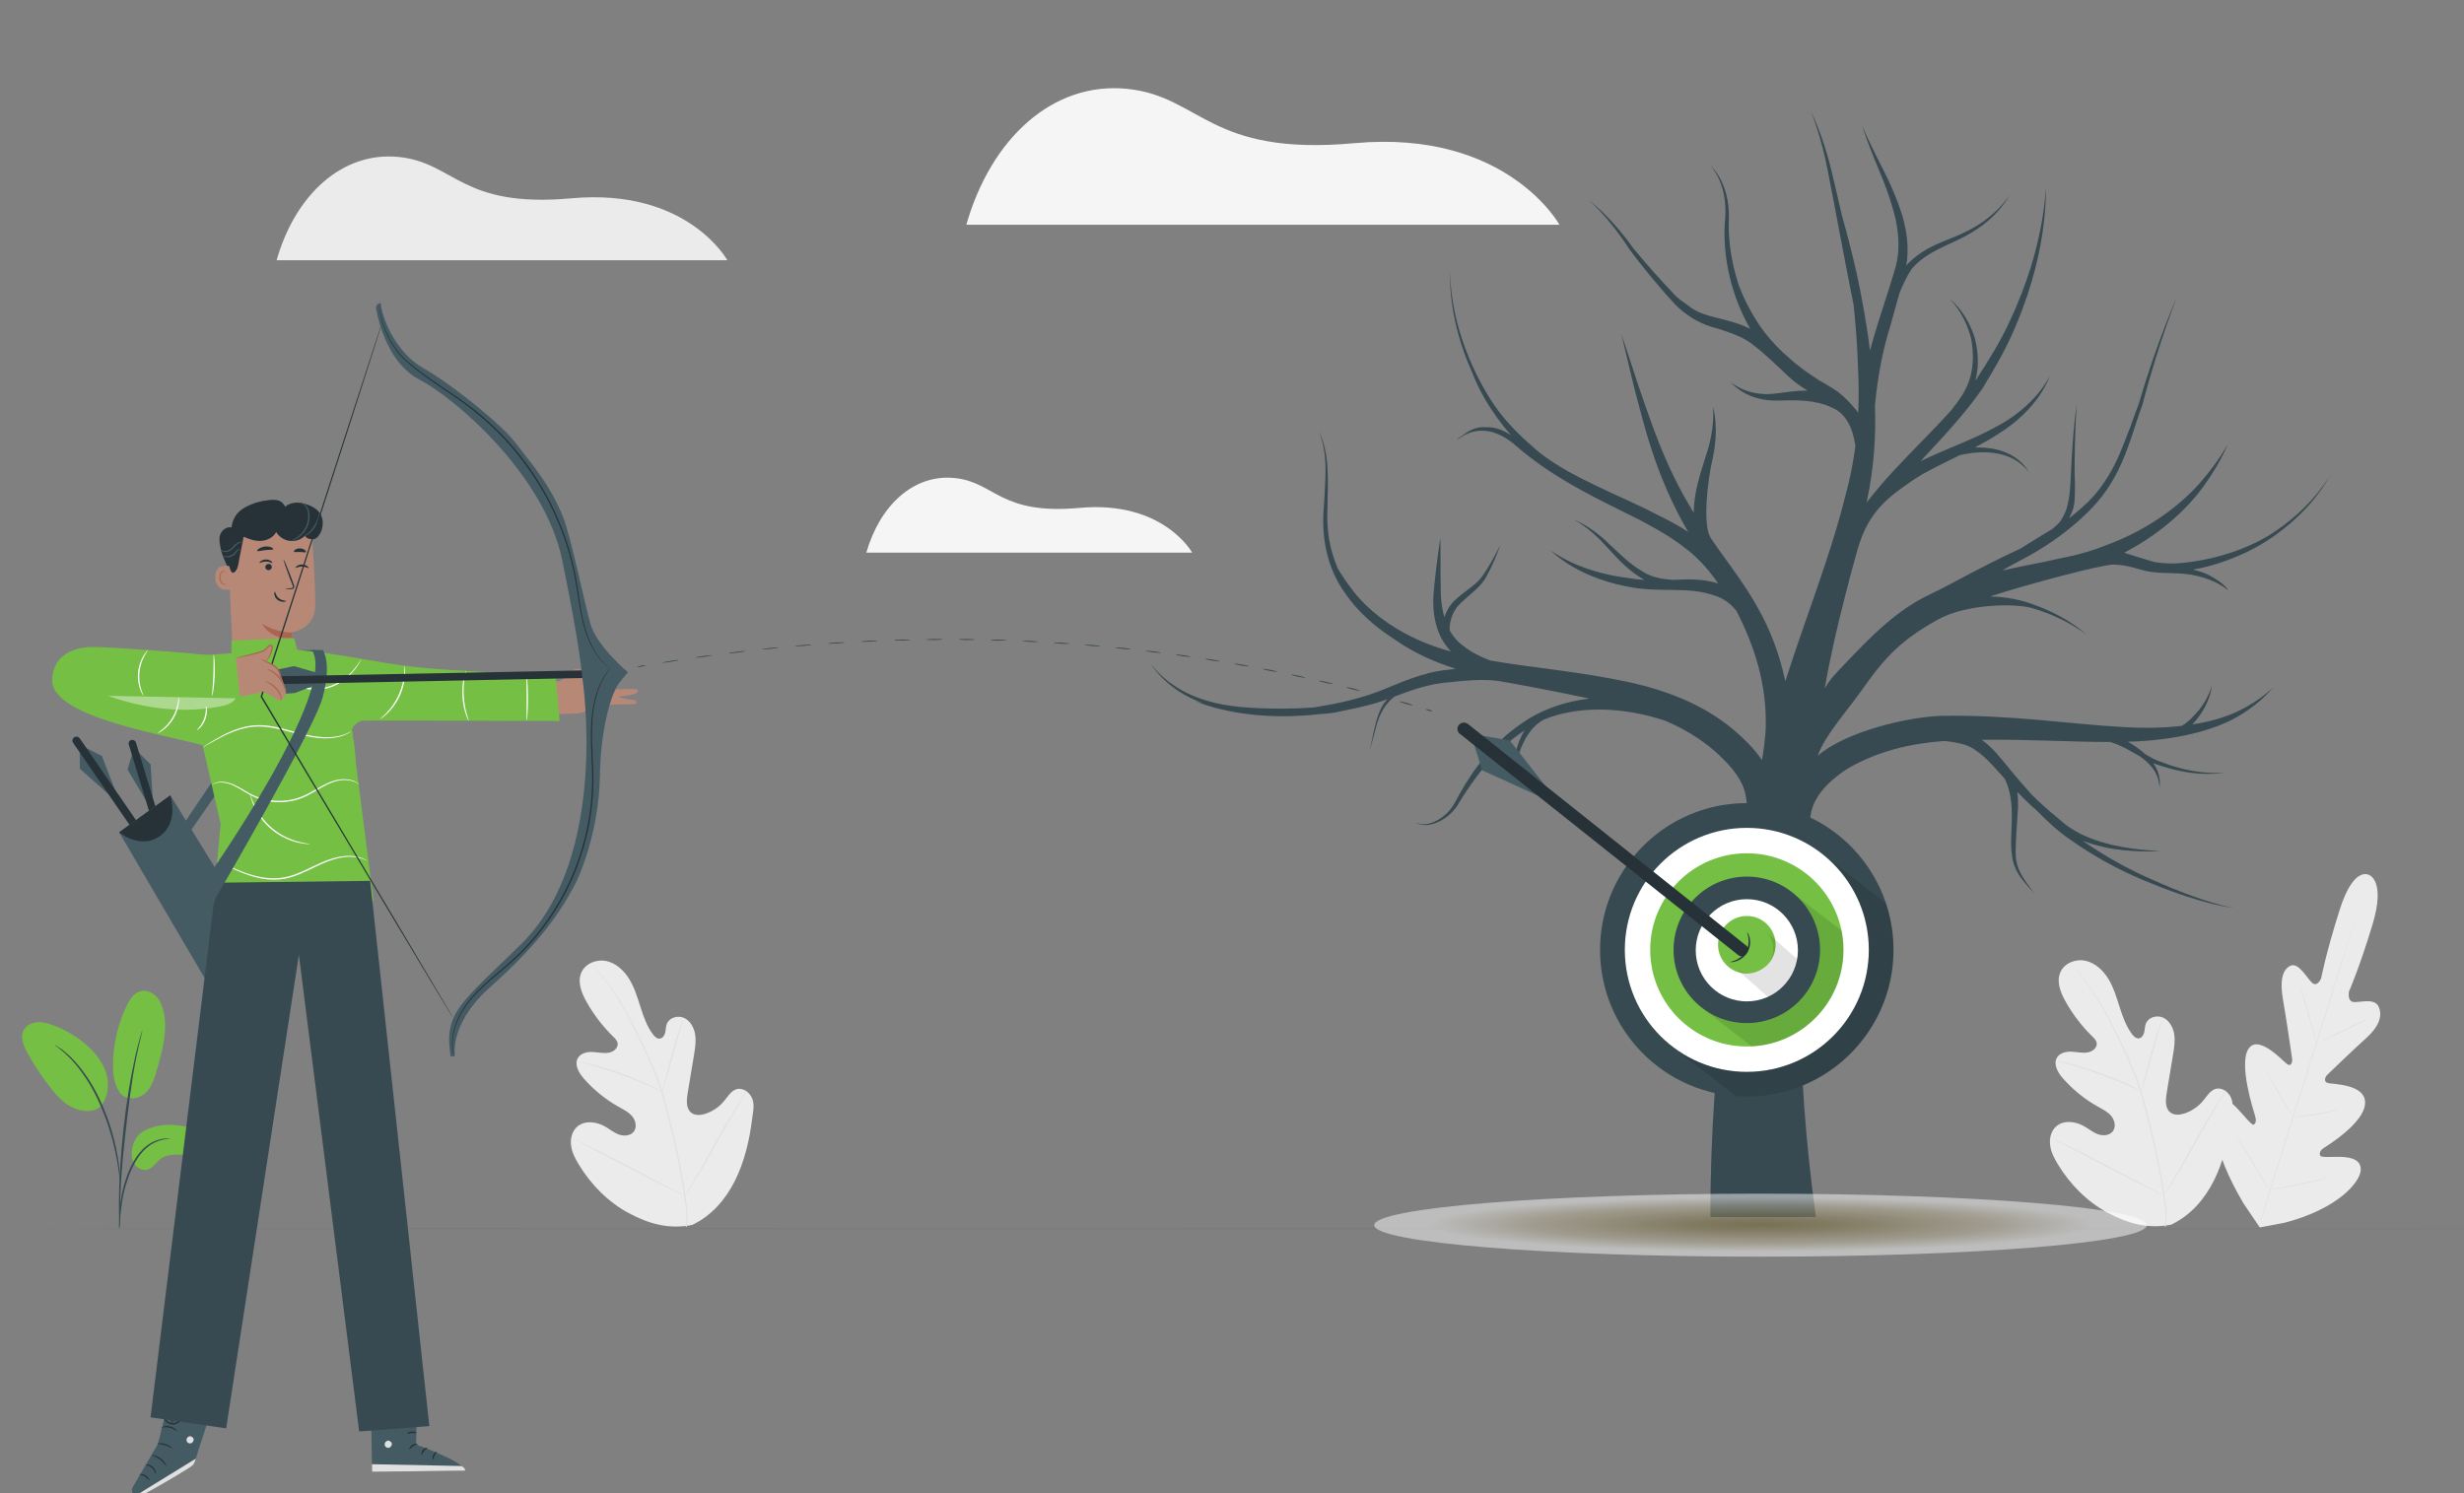 <?xml version="1.0" encoding="utf-8"?>
<!-- Generator: Adobe Illustrator 24.0.1, SVG Export Plug-In . SVG Version: 6.00 Build 0)  -->
<svg version="1.1" xmlns="http://www.w3.org/2000/svg" xmlns:xlink="http://www.w3.org/1999/xlink" x="0px" y="0px"
	 viewBox="0 0 660 400" style="enable-background:new 0 0 660 400;" xml:space="preserve">
<rect x="0" y="0" width="660" height="400" fill="#808080" stroke="none"/>
<style type="text/css">
	.st0{fill:#CADD5F;}
	.st1{opacity:0.06;}
	.st2{fill:#263238;}
	.st3{fill:#75C044;}
	.st4{fill:#374951;}
	.st5{fill:#EBEBEB;}
	.st6{fill:#E0E0E0;}
	.st7{fill:#455B64;}
	.st8{fill:#B78876;}
	.st9{fill:#AA6551;}
	.st10{fill:#FFFFFF;}
	.st11{opacity:0.4;}
	.st12{fill:#454545;}
	.st13{fill:none;}
	.st14{fill:#F5F5F5;}
	.st15{opacity:0.48;fill:url(#SVGID_1_);}
	.st16{opacity:0.11;fill:#010101;}
</style>
<g id="Layer_2">
	<path class="st0" d="M336.29-128.94c-0.01,0-0.01,0-0.02,0c0.01,0,0.01,0.01,0.01,0.02C336.28-128.93,336.3-128.93,336.29-128.94z"
		/>
	<path class="st0" d="M317.1-110.49c0-0.01,0-0.02-0.01-0.02c0,0.01-0.01,0.01-0.02,0.02C317.09-110.49,317.09-110.49,317.1-110.49z
		"/>
	<path class="st0" d="M245.17-60.73c0.01,0,0.01,0.01,0.02,0.01c0-0.02-0.01-0.03-0.01-0.05C245.17-60.76,245.17-60.74,245.17-60.73
		z"/>
	<path class="st0" d="M302.95-80.1c-0.01,0.03,0.04,0.02,0.05,0.04c-0.01-0.03-0.02-0.05-0.03-0.08
		C302.96-80.13,302.95-80.12,302.95-80.1z"/>
	<g class="st1">
		<g>
			<path class="st2" d="M555.23,329.33c50.84-0.03,89.75-0.07,110.65-0.12c0-0.05-0.01-0.11-0.01-0.16
				c-20.92-0.05-59.87-0.09-110.75-0.12C555.17,329.05,555.2,329.19,555.23,329.33z"/>
			<path class="st2" d="M386.55,328.86c-14.24,0-28.75,0-43.49,0c-187.82,0-340.02,0.12-340.02,0.26c0,0.14,152.2,0.26,340.02,0.26
				c14.78,0,29.31,0,43.59,0C386.61,329.21,386.58,329.04,386.55,328.86z"/>
		</g>
	</g>
	<g>
		<g>
			<g>
				<path class="st3" d="M38.86,302.8c2.99-1.54,6.52-1.75,9.84-1.2c1.79,0.3,3.65,0.83,4.86,2.17c1.21,1.34,1.44,3.7,0.05,4.85
					c-0.83,0.69-1.99,0.79-3.06,0.78c-2.6-0.03-5.49-0.49-7.57,1.08c-1.19,0.89-1.97,2.38-3.39,2.82c-1.39,0.43-2.95-0.39-3.69-1.64
					c-0.74-1.25-0.76-2.82-0.42-4.23C35.48,307.44,35.84,304.36,38.86,302.8z"/>
			</g>
		</g>
	</g>
	<g>
		<g>
			<g>
				<path class="st3" d="M32,292.57c1.83,2.61,5.39,1.75,7.04,0.15c1.65-1.6,2.35-3.91,2.98-6.11c1.45-5.04,2.91-10.32,1.83-15.45
					c-0.32-1.53-0.9-3.06-1.97-4.2c-1.08-1.14-2.74-1.82-4.25-1.41c-1.79,0.47-2.91,2.23-3.71,3.9c-2.37,4.91-3.62,10.36-3.64,15.81
					C30.27,287.8,30.57,290.47,32,292.57"/>
			</g>
		</g>
	</g>
	<g>
		<g>
			<g>
				<path class="st3" d="M26.98,296.32c1.99-2.36,2.36-5.8,1.48-8.75c-0.88-2.95-2.88-5.47-5.18-7.52c-2.7-2.41-5.87-4.28-9.28-5.48
					c-1.34-0.47-2.76-0.84-4.17-0.71c-1.42,0.14-2.84,0.86-3.5,2.12c-0.98,1.86-0.04,4.12,0.97,5.97c1.78,3.25,3.83,6.36,6.1,9.28
					c1.83,2.36,3.92,4.68,6.71,5.74s5.68,0.94,7.15-0.99"/>
			</g>
		</g>
	</g>
	<g>
		<g>
			<g>
				<g>
					<path class="st4" d="M31.88,329c0.03,0,0.09-0.42,0.17-1.19c0.08-0.86,0.19-1.95,0.32-3.24c0.15-1.36,0.35-2.99,0.73-4.75
						c0.38-1.76,0.97-3.67,1.73-5.61c0.79-1.93,1.74-3.68,2.87-5.08c1.11-1.41,2.41-2.42,3.62-3.01c1.21-0.6,2.3-0.84,3.05-0.95
						c0.76-0.08,1.18-0.14,1.18-0.17c0-0.03-0.42-0.04-1.2-0.02c-0.77,0.05-1.9,0.25-3.18,0.83c-1.28,0.57-2.65,1.6-3.82,3.04
						c-1.18,1.43-2.17,3.22-2.97,5.18c-0.77,1.97-1.35,3.9-1.72,5.7c-0.36,1.8-0.52,3.44-0.63,4.81c-0.1,1.38-0.14,2.49-0.16,3.26
						C31.84,328.57,31.84,329,31.88,329z"/>
				</g>
			</g>
		</g>
	</g>
	<g>
		<g>
			<g>
				<g>
					<path class="st4" d="M32.1,329.5c0.02,0,0.03-0.19,0.03-0.55c0-0.41,0-0.94,0-1.58c0-1.37,0-3.35,0.07-5.79
						c0.12-4.89,0.54-10.15,1.35-17.57c0.77-6.97,1.8-15.09,2.89-20.37c0.23-1.2,0.47-2.28,0.69-3.23c0.21-0.95,0.39-1.77,0.57-2.43
						c0.15-0.62,0.27-1.13,0.37-1.53c0.08-0.35,0.11-0.54,0.1-0.54c-0.02,0-0.08,0.17-0.19,0.52c-0.12,0.4-0.27,0.9-0.46,1.51
						c-0.2,0.66-0.41,1.47-0.65,2.41c-0.25,0.94-0.51,2.02-0.76,3.22c-1.08,4.78-2.22,11.46-3.04,18.9
						c-0.81,7.43-1.18,14.2-1.21,19.1c-0.03,2.45,0.02,4.43,0.09,5.8c0.04,0.64,0.07,1.16,0.1,1.58
						C32.06,329.32,32.08,329.5,32.1,329.5z"/>
				</g>
			</g>
		</g>
	</g>
	<g>
		<g>
			<g>
				<g>
					<path class="st4" d="M32.13,316.45c0.03,0,0.03-0.59-0.01-1.65c-0.06-1.06-0.21-2.59-0.5-4.46c-0.32-1.87-0.76-4.09-1.45-6.5
						c-0.3-1.1-1.01-3.74-2.72-7.69c-2.25-5.35-5.32-9.72-7.98-12.43c-0.62-0.72-1.32-1.24-1.88-1.75c-0.29-0.24-0.54-0.49-0.8-0.68
						c-0.26-0.18-0.5-0.35-0.73-0.5c-0.88-0.6-1.37-0.92-1.39-0.89c-0.08,0.11,1.96,1.31,4.54,4.05c2.57,2.74,5.55,7.08,7.78,12.38
						c1.25,2.88,2.12,5.44,2.73,7.62c0.71,2.39,1.19,4.58,1.54,6.43c0.34,1.85,0.54,3.37,0.66,4.42
						C32.03,315.87,32.1,316.45,32.13,316.45z"/>
				</g>
			</g>
		</g>
	</g>
	<g>
		<g>
			<g>
				<path class="st5" d="M634.6,234.41c0,0-4.08-2.65-7.85,9.17c-3.77,11.82-5.02,18.52-5.02,18.52s-1.05,2.51-2.49,1.12
					c-1.44-1.38-3.6-5.54-5.78-4.48c-2.26,1.1-2.77,4.38-1.95,9.01c0.82,4.63,2.31,14.85,2.44,15.78c0.13,0.91-0.19,2.31-1.29,1.56
					c-1.11-0.75-7.71-8.18-10.39-4.12c-2.68,4.06,1.32,16.5,1.74,17.87c0.42,1.37,0.24,2-0.28,2.41c-0.52,0.41-2.55-2.34-4.5-4.36
					c-1.95-2.02-4.5-3.94-5.89-1.44c-1.39,2.5-1.12,12.17,7.56,26.87l4.39,6.49l6.82-1.29c14.45-3.86,19.88-10.85,20.21-13.86
					c0.32-3-2.62-3.65-5.17-3.74c-2.55-0.09-5.56,0.31-5.72-0.43c-0.16-0.73,0.05-1.34,1.1-2.02c1.05-0.68,10.78-6.69,10.98-11.91
					c0.2-5.22-8.76-5.09-9.99-5.43c-1.23-0.35-0.71-1.65-0.12-2.22c0.6-0.58,7.25-6.99,10.37-9.78c3.12-2.79,4.52-5.65,3.43-8.32
					c-1.05-2.57-4.91-1.23-6.74-1.38c-1.83-0.15-1.25-2.87-1.25-2.87s2.7-6.02,6.3-17.93c3.59-11.9-1-13.27-1-13.27"/>
			</g>
		</g>
		<g>
			<g>
				<g>
					<path class="st6" d="M605.46,326.99c2.67-8.73,6.44-20.75,10.63-34.01c4.2-13.26,7.99-25.26,10.69-33.97
						c1.35-4.35,2.44-7.87,3.19-10.32c0.38-1.21,0.67-2.15,0.87-2.81c0.1-0.31,0.18-0.55,0.23-0.73c0.05-0.16,0.09-0.24,0.09-0.24
						s-0.02,0.09-0.07,0.25c-0.05,0.18-0.12,0.42-0.21,0.74c-0.19,0.66-0.47,1.61-0.83,2.82c-0.73,2.45-1.79,5.99-3.13,10.35
						c-2.67,8.73-6.44,20.75-10.63,34c-4.2,13.26-7.99,25.27-10.69,33.98"/>
				</g>
			</g>
		</g>
		<g>
			<g>
				<g>
					<path class="st6" d="M616.24,264.64c0.01-0.01,0.09,0.19,0.22,0.55c0.13,0.36,0.3,0.88,0.51,1.54c0.42,1.3,0.96,3.12,1.52,5.15
						c0.55,2,1.05,3.8,1.43,5.18c0.17,0.62,0.32,1.14,0.44,1.57c0.11,0.37,0.16,0.58,0.14,0.58c-0.01,0.01-0.09-0.19-0.22-0.55
						c-0.13-0.36-0.3-0.89-0.51-1.54c-0.41-1.31-0.93-3.14-1.49-5.16c-0.56-1.99-1.07-3.79-1.46-5.17
						c-0.18-0.62-0.33-1.14-0.45-1.56C616.28,264.85,616.23,264.65,616.24,264.64z"/>
				</g>
			</g>
		</g>
		<g>
			<g>
				<g>
					<path class="st6" d="M621.14,279.28c-0.02-0.07,2.98-1.6,6.71-3.41c3.73-1.82,6.77-3.24,6.79-3.17
						c0.02,0.07-2.98,1.6-6.71,3.41C624.21,277.92,621.17,279.34,621.14,279.28z"/>
				</g>
			</g>
		</g>
		<g>
			<g>
				<g>
					<path class="st6" d="M613.95,299.28c0-0.02,0.18-0.05,0.5-0.09c0.37-0.04,0.83-0.1,1.37-0.16c1.16-0.14,2.76-0.33,4.51-0.63
						c1.76-0.29,3.34-0.62,4.49-0.88c0.54-0.12,0.99-0.22,1.36-0.3c0.32-0.07,0.5-0.1,0.5-0.08s-0.17,0.08-0.49,0.18
						c-0.32,0.1-0.77,0.23-1.34,0.38c-1.14,0.3-2.72,0.66-4.49,0.95c-1.76,0.3-3.37,0.47-4.53,0.56c-0.58,0.04-1.05,0.07-1.38,0.08
						C614.13,299.3,613.95,299.3,613.95,299.28z"/>
				</g>
			</g>
		</g>
		<g>
			<g>
				<g>
					<path class="st6" d="M607.15,287.24c0.01-0.01,0.12,0.15,0.31,0.44c0.21,0.34,0.47,0.76,0.77,1.25
						c0.64,1.06,1.51,2.54,2.47,4.18c0.95,1.64,1.81,3.14,2.42,4.22c0.28,0.51,0.52,0.94,0.71,1.3c0.16,0.31,0.25,0.49,0.24,0.5
						c-0.01,0.01-0.12-0.15-0.3-0.44c-0.21-0.34-0.47-0.76-0.77-1.25c-0.64-1.06-1.51-2.54-2.47-4.18
						c-0.95-1.64-1.81-3.13-2.42-4.22c-0.28-0.51-0.52-0.94-0.71-1.3C607.22,287.43,607.13,287.25,607.15,287.24z"/>
				</g>
			</g>
		</g>
		<g>
			<g>
				<g>
					<path class="st6" d="M598.97,303.91c0.01-0.01,0.15,0.19,0.39,0.56c0.26,0.42,0.59,0.95,0.99,1.6c0.83,1.35,1.96,3.24,3.2,5.33
						c1.24,2.09,2.35,3.99,3.15,5.37c0.38,0.66,0.69,1.22,0.93,1.65c0.22,0.39,0.33,0.61,0.32,0.62c-0.01,0.01-0.15-0.19-0.39-0.56
						c-0.26-0.42-0.59-0.95-0.99-1.6c-0.83-1.35-1.96-3.24-3.2-5.33c-1.24-2.09-2.35-3.99-3.14-5.37c-0.38-0.66-0.69-1.22-0.93-1.65
						C599.07,304.14,598.96,303.92,598.97,303.91z"/>
				</g>
			</g>
		</g>
		<g>
			<g>
				<g>
					<path class="st6" d="M607.81,318.6c0-0.02,0.22-0.06,0.63-0.13c0.45-0.07,1.03-0.17,1.73-0.28c1.46-0.24,3.48-0.58,5.7-1.03
						c2.22-0.45,4.22-0.92,5.67-1.27c0.7-0.17,1.27-0.31,1.72-0.42c0.41-0.1,0.63-0.14,0.63-0.12c0,0.02-0.22,0.1-0.62,0.22
						c-0.4,0.13-0.98,0.3-1.7,0.5c-1.44,0.4-3.44,0.9-5.67,1.35c-2.22,0.45-4.25,0.76-5.72,0.95c-0.73,0.09-1.33,0.16-1.74,0.2
						C608.04,318.61,607.81,318.62,607.81,318.6z"/>
				</g>
			</g>
		</g>
	</g>
	<g>
		<g>
			<g>
				<g>
					<path class="st5" d="M581.59,328.07c10.53-5.11,14.63-17.06,16.01-28.17c0.23-1.85,0.74-3.77,0.12-5.52
						c-0.62-1.76-2.49-3.19-4.26-2.67c-1.47,0.43-2.32,1.93-3.3,3.12c-1.3,1.59-3.05,2.8-4.98,3.44c-1.27,0.42-2.78,0.56-3.84-0.26
						c-1.45-1.13-1.29-3.36-0.98-5.19c0.57-3.42,1.13-6.83,1.7-10.25c0.3-1.83,0.61-3.7,0.31-5.54c-0.29-1.83-1.3-3.65-2.96-4.42
						c-1.67-0.77-3.98-0.1-4.64,1.63c-0.27,0.72-0.24,1.52-0.42,2.28c-0.17,0.75-0.66,1.54-1.42,1.64c-0.77,0.1-1.42-0.54-1.88-1.16
						c-1.6-2.15-2.5-4.74-3.32-7.31c-0.82-2.56-1.6-5.18-3-7.47c-1.4-2.29-3.52-4.27-6.12-4.84c-2.6-0.57-5.66,0.61-6.73,3.08
						c-1.08,2.48,0.01,5.34,1.32,7.7c1.94,3.49,4.38,6.7,7.23,9.48c0.51,0.5,1.07,1.05,1.18,1.76c0.2,1.29-1.15,2.32-2.42,2.53
						c-1.44,0.24-2.9-0.14-4.35-0.2c-1.46-0.06-3.1,0.33-3.86,1.59c-1.05,1.76,0.21,3.97,1.54,5.5c2.68,3.07,5.88,5.67,9.42,7.64
						c1.27,0.71,2.62,1.37,3.56,2.49c0.94,1.12,1.33,2.87,0.47,4.06c-0.86,1.19-2.62,1.33-3.99,0.85c-1.37-0.49-2.51-1.46-3.78-2.18
						c-2.37-1.35-5.65-1.7-7.61,0.23c-1.29,1.26-1.7,3.24-1.43,5.03c0.26,1.79,1.12,3.44,2.06,4.98
						c3.28,5.38,7.84,10.02,13.37,12.98C570.11,327.86,575.44,329.27,581.59,328.07"/>
				</g>
			</g>
		</g>
		<g>
			<g>
				<g>
					<g>
						<path class="st6" d="M580.09,328.66c0.3-4.44,0.49-2.14-0.26-7.97c-0.74-5.83-2.08-12.16-3.7-18.73
							c-0.41-1.64-0.82-3.26-1.22-4.86c-0.41-1.59-0.81-3.18-1.3-4.7c-0.96-3.05-2.12-5.91-3.31-8.59c-1.18-2.68-2.4-5.18-3.56-7.51
							c-1.16-2.33-2.29-4.48-3.4-6.39c-2.21-3.84-4.35-6.72-5.9-8.64c-0.77-0.96-1.4-1.69-1.83-2.17c-0.21-0.23-0.37-0.41-0.49-0.55
							c-0.11-0.12-0.17-0.18-0.18-0.18c0,0,0.05,0.07,0.15,0.2c0.12,0.14,0.27,0.33,0.47,0.57c0.41,0.5,1.02,1.24,1.78,2.21
							c1.52,1.94,3.62,4.83,5.8,8.68c1.09,1.92,2.2,4.07,3.36,6.4c1.15,2.33,2.36,4.83,3.53,7.51c1.17,2.68,2.32,5.53,3.27,8.56
							c0.48,1.51,0.88,3.08,1.28,4.68c0.4,1.6,0.81,3.22,1.22,4.86c1.63,6.57,2.97,12.88,3.72,18.69c0.76,5.81,0.59,3.49,0.33,7.91"
							/>
					</g>
				</g>
			</g>
		</g>
		<g>
			<g>
				<g>
					<g>
						<path class="st6" d="M573.52,292.37c0.02,0.01,0.13-0.26,0.3-0.75c0.18-0.49,0.41-1.21,0.68-2.1
							c0.55-1.78,1.22-4.28,1.96-7.03c0.73-2.75,1.44-5.23,2.02-7c0.29-0.89,0.52-1.6,0.69-2.09c0.17-0.49,0.25-0.77,0.23-0.78
							c-0.02-0.01-0.15,0.25-0.35,0.73c-0.21,0.48-0.48,1.18-0.8,2.06c-0.64,1.76-1.38,4.23-2.12,6.99
							c-0.72,2.71-1.37,5.17-1.86,7.05c-0.23,0.85-0.42,1.56-0.58,2.13C573.56,292.08,573.5,292.36,573.52,292.37z"/>
					</g>
				</g>
			</g>
		</g>
		<g>
			<g>
				<g>
					<g>
						<path class="st6" d="M550.66,284.21c0,0.02,0.32,0.12,0.92,0.26c0.6,0.15,1.46,0.36,2.52,0.66c2.12,0.58,5.02,1.48,8.18,2.61
							c3.16,1.14,5.97,2.29,7.98,3.18c1.01,0.44,1.82,0.82,2.38,1.07c0.56,0.26,0.87,0.39,0.88,0.37c0.01-0.02-0.28-0.2-0.82-0.49
							c-0.54-0.29-1.34-0.71-2.33-1.18c-1.99-0.95-4.8-2.14-7.97-3.29c-3.17-1.14-6.09-2-8.24-2.52c-1.07-0.27-1.94-0.44-2.55-0.55
							C551,284.23,550.66,284.19,550.66,284.21z"/>
					</g>
				</g>
			</g>
		</g>
		<g>
			<g>
				<g>
					<g>
						<path class="st6" d="M579.62,320.21c0.01,0.01,0.08-0.08,0.21-0.26c0.15-0.21,0.32-0.47,0.54-0.79
							c0.46-0.69,1.11-1.7,1.89-2.96c1.57-2.52,3.62-6.07,5.84-10.02c2.22-3.95,4.24-7.51,5.75-10.06c0.74-1.24,1.35-2.26,1.8-3.01
							c0.19-0.33,0.35-0.6,0.49-0.82c0.11-0.19,0.16-0.29,0.15-0.3c-0.01-0.01-0.08,0.08-0.21,0.26c-0.15,0.21-0.32,0.47-0.54,0.79
							c-0.46,0.69-1.11,1.7-1.89,2.96c-1.57,2.52-3.62,6.07-5.84,10.02c-2.22,3.95-4.23,7.51-5.75,10.06
							c-0.74,1.24-1.35,2.26-1.8,3.01c-0.19,0.33-0.35,0.6-0.49,0.82C579.66,320.1,579.61,320.2,579.62,320.21z"/>
					</g>
				</g>
			</g>
		</g>
		<g>
			<g>
				<g>
					<g>
						<path class="st6" d="M549.91,305.12c0,0.01,0.1,0.07,0.29,0.18c0.23,0.12,0.52,0.27,0.86,0.45c0.8,0.41,1.87,0.95,3.18,1.62
							c2.69,1.37,6.37,3.3,10.44,5.45c4.07,2.14,7.78,4.05,10.5,5.36c1.36,0.66,2.46,1.18,3.23,1.52c0.36,0.16,0.65,0.29,0.89,0.39
							c0.2,0.09,0.32,0.13,0.32,0.11c0-0.01-0.1-0.07-0.29-0.18c-0.23-0.12-0.52-0.27-0.86-0.45c-0.8-0.41-1.87-0.95-3.18-1.62
							c-2.69-1.37-6.37-3.3-10.45-5.45c-4.07-2.14-7.78-4.05-10.49-5.36c-1.36-0.66-2.46-1.18-3.23-1.52
							c-0.36-0.16-0.65-0.29-0.89-0.39C550.02,305.15,549.91,305.11,549.91,305.12z"/>
					</g>
				</g>
			</g>
		</g>
	</g>
	<g>
		<g>
			<g>
				<g>
					<path class="st5" d="M185.42,328.15c10.53-5.11,14.63-17.06,16.01-28.17c0.23-1.85,0.74-3.77,0.12-5.52
						c-0.62-1.76-2.49-3.19-4.26-2.67c-1.47,0.43-2.32,1.93-3.3,3.12c-1.3,1.59-3.05,2.8-4.98,3.44c-1.27,0.42-2.78,0.56-3.84-0.26
						c-1.45-1.13-1.29-3.36-0.98-5.19c0.57-3.42,1.13-6.83,1.7-10.25c0.3-1.83,0.61-3.7,0.31-5.54c-0.29-1.83-1.3-3.65-2.96-4.42
						c-1.67-0.77-3.98-0.1-4.64,1.63c-0.27,0.72-0.24,1.52-0.42,2.28c-0.17,0.75-0.66,1.54-1.42,1.64c-0.77,0.1-1.42-0.54-1.88-1.16
						c-1.6-2.15-2.5-4.74-3.32-7.31c-0.82-2.56-1.6-5.18-3-7.47c-1.4-2.29-3.52-4.27-6.12-4.84c-2.6-0.57-5.66,0.61-6.73,3.08
						c-1.08,2.48,0.01,5.34,1.32,7.7c1.94,3.49,4.38,6.7,7.23,9.48c0.51,0.5,1.07,1.05,1.18,1.76c0.2,1.29-1.15,2.32-2.42,2.53
						c-1.44,0.24-2.9-0.14-4.35-0.2c-1.46-0.06-3.1,0.33-3.86,1.59c-1.05,1.76,0.21,3.97,1.54,5.5c2.68,3.07,5.88,5.67,9.42,7.64
						c1.27,0.71,2.62,1.37,3.56,2.49c0.94,1.12,1.33,2.87,0.47,4.06c-0.86,1.19-2.62,1.33-3.99,0.85c-1.37-0.49-2.51-1.46-3.78-2.18
						c-2.37-1.35-5.65-1.7-7.61,0.23c-1.29,1.26-1.7,3.24-1.43,5.03c0.26,1.79,1.12,3.44,2.06,4.98
						c3.28,5.38,7.84,10.02,13.37,12.98C173.94,327.94,179.27,329.35,185.42,328.15"/>
				</g>
			</g>
		</g>
		<g>
			<g>
				<g>
					<g>
						<path class="st6" d="M183.92,328.74c0.3-4.44,0.49-2.14-0.26-7.97c-0.74-5.83-2.08-12.16-3.7-18.73
							c-0.41-1.64-0.82-3.26-1.22-4.86c-0.41-1.59-0.81-3.18-1.3-4.7c-0.96-3.05-2.12-5.91-3.31-8.59c-1.18-2.68-2.4-5.18-3.56-7.51
							c-1.16-2.33-2.29-4.48-3.4-6.39c-2.21-3.84-4.35-6.72-5.9-8.64c-0.77-0.96-1.4-1.69-1.83-2.17c-0.21-0.23-0.37-0.41-0.49-0.55
							c-0.11-0.12-0.17-0.18-0.18-0.18c0,0,0.05,0.07,0.15,0.2c0.12,0.14,0.27,0.33,0.47,0.57c0.41,0.5,1.02,1.24,1.78,2.21
							c1.52,1.94,3.62,4.83,5.8,8.68c1.09,1.92,2.2,4.07,3.36,6.4c1.15,2.33,2.36,4.83,3.53,7.51c1.17,2.68,2.32,5.53,3.27,8.56
							c0.48,1.51,0.88,3.08,1.28,4.68c0.4,1.6,0.81,3.22,1.22,4.86c1.63,6.57,2.97,12.88,3.72,18.69c0.76,5.81,0.59,3.49,0.33,7.91"
							/>
					</g>
				</g>
			</g>
		</g>
		<g>
			<g>
				<g>
					<g>
						<path class="st6" d="M177.35,292.45c0.02,0.01,0.13-0.26,0.3-0.75c0.18-0.49,0.41-1.21,0.68-2.1
							c0.55-1.78,1.22-4.28,1.96-7.03c0.73-2.75,1.44-5.23,2.02-7c0.29-0.89,0.52-1.6,0.69-2.09c0.17-0.49,0.25-0.77,0.23-0.78
							c-0.02-0.01-0.15,0.25-0.35,0.73c-0.21,0.48-0.48,1.18-0.8,2.06c-0.64,1.76-1.38,4.23-2.12,6.99
							c-0.72,2.71-1.37,5.17-1.86,7.05c-0.23,0.85-0.42,1.56-0.58,2.13C177.39,292.16,177.33,292.44,177.35,292.45z"/>
					</g>
				</g>
			</g>
		</g>
		<g>
			<g>
				<g>
					<g>
						<path class="st6" d="M154.49,284.29c0,0.02,0.32,0.12,0.92,0.26c0.6,0.15,1.46,0.36,2.52,0.66c2.12,0.58,5.02,1.48,8.18,2.61
							c3.16,1.14,5.97,2.29,7.98,3.18c1.01,0.44,1.82,0.82,2.38,1.07c0.56,0.26,0.87,0.39,0.88,0.37c0.01-0.02-0.28-0.2-0.82-0.49
							c-0.54-0.29-1.34-0.71-2.33-1.18c-1.99-0.95-4.8-2.14-7.97-3.29c-3.17-1.14-6.09-2-8.24-2.52c-1.07-0.27-1.94-0.44-2.55-0.55
							C154.83,284.31,154.49,284.27,154.49,284.29z"/>
					</g>
				</g>
			</g>
		</g>
		<g>
			<g>
				<g>
					<g>
						<path class="st6" d="M183.45,320.29c0.01,0.01,0.08-0.08,0.21-0.26c0.15-0.21,0.32-0.47,0.54-0.79
							c0.46-0.69,1.11-1.7,1.89-2.96c1.57-2.52,3.62-6.07,5.84-10.02c2.22-3.95,4.24-7.51,5.75-10.06c0.74-1.24,1.35-2.26,1.8-3.01
							c0.19-0.33,0.35-0.6,0.49-0.82c0.11-0.19,0.16-0.29,0.15-0.3c-0.01-0.01-0.08,0.08-0.21,0.26c-0.15,0.21-0.32,0.47-0.54,0.79
							c-0.46,0.69-1.11,1.7-1.89,2.96c-1.57,2.52-3.62,6.07-5.84,10.02c-2.22,3.95-4.23,7.51-5.75,10.06
							c-0.74,1.24-1.35,2.26-1.8,3.01c-0.19,0.33-0.35,0.6-0.49,0.82C183.49,320.18,183.44,320.28,183.45,320.29z"/>
					</g>
				</g>
			</g>
		</g>
		<g>
			<g>
				<g>
					<g>
						<path class="st6" d="M153.74,305.2c0,0.01,0.1,0.07,0.29,0.18c0.23,0.12,0.52,0.27,0.86,0.45c0.8,0.41,1.87,0.95,3.18,1.62
							c2.69,1.37,6.37,3.3,10.44,5.45c4.07,2.14,7.78,4.05,10.5,5.36c1.36,0.66,2.46,1.18,3.23,1.52c0.36,0.16,0.65,0.29,0.89,0.39
							c0.2,0.09,0.32,0.13,0.32,0.11c0-0.01-0.1-0.07-0.29-0.18c-0.23-0.12-0.52-0.27-0.86-0.45c-0.8-0.41-1.87-0.95-3.18-1.62
							c-2.69-1.37-6.37-3.3-10.45-5.45c-4.07-2.14-7.78-4.05-10.49-5.36c-1.36-0.66-2.46-1.18-3.23-1.52
							c-0.36-0.16-0.65-0.29-0.89-0.39C153.85,305.23,153.74,305.19,153.74,305.2z"/>
					</g>
				</g>
			</g>
		</g>
	</g>
</g>
<g id="Layer_1">
	<g>
		<g>
			<g>
				<g>
					<polygon class="st7" points="21.4,205.96 21.35,201.55 23.17,200.43 27.3,202.53 30.72,211.44 29.02,212.71 					"/>
				</g>
				<g>
					<path class="st2" d="M55.48,247.43l-34.09-49.6c-0.35-0.51-1.06-0.64-1.56-0.28l0,0c-0.46,0.33-0.57,0.96-0.24,1.44
						l33.83,49.25"/>
				</g>
			</g>
			<g>
				<g>
					<polygon class="st7" points="34.15,206.15 35.34,202.22 37.27,201.74 40.34,204.76 40.88,213.62 39.02,214.27 					"/>
				</g>
				<g>
					<path class="st2" d="M52.75,252.48l-16.33-53.54c-0.17-0.55-0.76-0.87-1.31-0.69l0,0c-0.5,0.16-0.77,0.69-0.62,1.21l16.2,53.16
						"/>
				</g>
			</g>
			<g>
				<path class="st7" d="M31.91,222.97l27.36,46.67c2.63,4.49,8.5,5.84,12.83,2.94l0,0c4.04-2.7,5.22-8.12,2.67-12.26l-29.13-47.26
					L31.91,222.97z"/>
			</g>
			<g>
				<path class="st2" d="M31.91,222.97c0,0,5.65,4.71,10.89,1.03c5.25-3.67,2.83-10.94,2.83-10.94L31.91,222.97z"/>
			</g>
		</g>
		<g>
			<polygon class="st7" points="48.93,221.09 80.65,174.19 84.58,174.14 49.63,224.64 			"/>
		</g>
	</g>
	<g>
		<path class="st8" d="M155.08,179.16L155.08,179.16c-1.23,0.01-2.4,0.59-3.14,1.58c-0.56,0.76-1.29,1.53-1.98,1.66
			c-1.42,0.27-3.95,0.68-3.95,0.68l-0.4,8.41l9.26-0.39l8.63-2.34c0,0,5.39-0.06,6.31-0.14c0.97-0.08,1.06-1.17-0.65-1.18
			c-1.14,0-3.73-0.8-3.73-0.8s4.49-0.45,5.06-0.98c0.56-0.53,0.46-0.99-0.16-1.06c-1.21-0.14-5.13,0.21-5.41,0
			C164.63,184.39,155.08,179.16,155.08,179.16z"/>
	</g>
	<g>
		<path class="st7" d="M111.77,374.13l-0.31,12.84c0,0,12.95,4.63,13.12,7.01l-24.92,0.29l-0.34-20.03L111.77,374.13z"/>
	</g>
	<g>
		<g>
			<path class="st6" d="M103.74,385.98c-0.48,0.14-0.81,0.68-0.69,1.17c0.12,0.49,0.67,0.82,1.15,0.69c0.48-0.13,0.9-0.77,0.72-1.24
				c-0.17-0.47-0.84-0.83-1.28-0.59"/>
		</g>
	</g>
	<g>
		<path class="st6" d="M99.66,394.27l-0.03-2.02l23.95,0.48c0,0,1.11,0.47,1,1.25L99.66,394.27z"/>
	</g>
	<g>
		<g>
			<path class="st2" d="M111.86,386.84c0,0.12-0.61,0.18-1.2,0.58c-0.6,0.38-0.91,0.91-1.02,0.87c-0.11-0.02,0.06-0.75,0.79-1.22
				C111.15,386.59,111.88,386.73,111.86,386.84z"/>
		</g>
	</g>
	<g>
		<g>
			<path class="st2" d="M114.48,387.89c0.03,0.12-0.5,0.33-0.9,0.85c-0.42,0.51-0.52,1.07-0.64,1.06c-0.11,0.02-0.21-0.69,0.31-1.33
				C113.77,387.83,114.48,387.77,114.48,387.89z"/>
		</g>
	</g>
	<g>
		<g>
			<path class="st2" d="M116.01,391c-0.11,0.03-0.29-0.58,0.02-1.25c0.3-0.67,0.87-0.94,0.92-0.84c0.07,0.1-0.3,0.46-0.54,1.02
				C116.16,390.47,116.13,390.99,116.01,391z"/>
		</g>
	</g>
	<g>
		<g>
			<path class="st2" d="M111.6,383.9c-0.05,0.11-0.61-0.05-1.3,0c-0.69,0.04-1.22,0.28-1.29,0.17c-0.07-0.09,0.45-0.54,1.26-0.6
				C111.09,383.43,111.66,383.81,111.6,383.9z"/>
		</g>
	</g>
	<g>
		<g>
			<path class="st2" d="M111.62,381.31c0,0.05-0.48,0.13-1.25,0.01c-0.38-0.06-0.84-0.18-1.31-0.39c-0.24-0.1-0.48-0.23-0.72-0.37
				c-0.12-0.07-0.25-0.15-0.38-0.29c-0.14-0.13-0.22-0.45-0.06-0.65c0.13-0.19,0.35-0.28,0.53-0.28c0.18-0.01,0.33,0.03,0.47,0.06
				c0.28,0.06,0.54,0.15,0.78,0.26c0.48,0.21,0.87,0.48,1.16,0.74c0.58,0.53,0.79,0.98,0.75,1c-0.05,0.04-0.34-0.34-0.93-0.77
				c-0.3-0.22-0.67-0.44-1.12-0.61c-0.22-0.09-0.46-0.16-0.72-0.21c-0.26-0.07-0.49-0.07-0.56,0.05c-0.02,0.05-0.03,0.06,0.03,0.14
				c0.06,0.07,0.17,0.14,0.28,0.21c0.22,0.14,0.45,0.26,0.66,0.37c0.44,0.21,0.85,0.35,1.21,0.45
				C111.15,381.22,111.62,381.25,111.62,381.31z"/>
		</g>
	</g>
	<g>
		<g>
			<path class="st2" d="M111.46,381.49c-0.04,0.02-0.29-0.41-0.34-1.2c-0.03-0.39,0.01-0.86,0.15-1.37
				c0.07-0.25,0.17-0.51,0.31-0.76c0.14-0.25,0.32-0.58,0.79-0.64c0.25-0.01,0.45,0.18,0.53,0.34c0.08,0.17,0.1,0.31,0.13,0.46
				c0.05,0.29,0.05,0.58,0.01,0.84c-0.07,0.53-0.28,0.98-0.52,1.3c-0.48,0.65-0.99,0.8-1,0.76c-0.04-0.06,0.38-0.3,0.75-0.93
				c0.18-0.31,0.34-0.71,0.38-1.18c0.02-0.23,0.02-0.48-0.03-0.72c-0.04-0.26-0.14-0.48-0.24-0.45c-0.12,0-0.33,0.2-0.43,0.41
				c-0.13,0.22-0.22,0.45-0.3,0.68c-0.15,0.45-0.21,0.88-0.23,1.25C111.39,381.01,111.53,381.47,111.46,381.49z"/>
		</g>
	</g>
	<g>
		<path class="st7" d="M46.27,371.04l-3.97,15.77l-6.74,11.57c-0.49,0.83-0.16,1.9,0.7,2.33l0,0c0.48,0.24,1.05,0.23,1.53-0.02
			c3.03-1.63,14.13-7.69,14.36-8.86c0.26-1.36,5.3-16.36,5.3-16.36L46.27,371.04z"/>
	</g>
	<g>
		<path class="st6" d="M36.26,400.71l16.17-9.95l-0.18,0.66c-0.16,0.57-0.51,1.07-1.01,1.41c-1.32,0.89-5.01,3.28-13.41,7.86
			C37.34,400.97,36.75,400.97,36.26,400.71L36.26,400.71z"/>
	</g>
	<g>
		<g>
			<path class="st6" d="M50.61,384.82c-0.47,0.16-0.76,0.72-0.62,1.2c0.14,0.47,0.71,0.78,1.18,0.62c0.47-0.15,0.84-0.81,0.65-1.27
				c-0.2-0.45-0.88-0.77-1.3-0.51"/>
		</g>
	</g>
	<g>
		<g>
			<path class="st2" d="M41.73,394.85c-0.1,0.02-0.23-0.9-1.04-1.6c-0.79-0.72-1.72-0.74-1.71-0.84c0-0.04,0.23-0.11,0.61-0.06
				c0.38,0.05,0.89,0.24,1.34,0.64c0.44,0.39,0.7,0.88,0.79,1.25C41.82,394.61,41.78,394.85,41.73,394.85z"/>
		</g>
	</g>
	<g>
		<g>
			<path class="st2" d="M40.04,396.64c-0.09,0.05-0.46-0.6-1.2-1.06c-0.74-0.47-1.48-0.52-1.48-0.62c-0.02-0.09,0.82-0.22,1.67,0.32
				C39.87,395.81,40.13,396.62,40.04,396.64z"/>
		</g>
	</g>
	<g>
		<g>
			<path class="st2" d="M44.56,392.74c-0.09,0.05-0.65-0.95-1.74-1.76c-1.09-0.83-2.2-1.08-2.18-1.18c0-0.09,1.22,0.01,2.39,0.9
				C44.2,391.57,44.64,392.71,44.56,392.74z"/>
		</g>
	</g>
	<g>
		<g>
			<path class="st2" d="M46.16,388.04c-0.07,0.08-0.83-0.52-1.95-0.87c-1.11-0.37-2.08-0.33-2.09-0.43c-0.02-0.09,1.01-0.3,2.2,0.1
				C45.52,387.21,46.23,387.99,46.16,388.04z"/>
		</g>
	</g>
	<g>
		<g>
			<path class="st2" d="M47.45,383.44c-0.07,0.08-0.8-0.69-2-0.96c-1.2-0.3-2.19,0.05-2.22-0.05c-0.02-0.04,0.21-0.19,0.63-0.3
				c0.42-0.11,1.03-0.15,1.68,0c0.65,0.16,1.18,0.47,1.5,0.76C47.35,383.18,47.48,383.42,47.45,383.44z"/>
		</g>
	</g>
	<g>
		<g>
			<path class="st2" d="M45.71,381.62c-0.02-0.01,0-0.23,0.14-0.6c0.14-0.37,0.4-0.9,0.9-1.42c0.25-0.24,0.53-0.57,1.02-0.66
				c0.25-0.04,0.56,0.09,0.69,0.34c0.13,0.25,0.12,0.53,0.05,0.78c-0.29,0.99-1.41,1.72-2.57,1.55c-1.16-0.19-2-1.11-2.21-2.09
				c-0.04-0.25-0.03-0.54,0.17-0.77c0.19-0.23,0.54-0.25,0.76-0.15c0.45,0.2,0.67,0.55,0.88,0.82c0.42,0.58,0.63,1.13,0.73,1.51
				c0.11,0.38,0.11,0.6,0.09,0.61c-0.07,0.03-0.18-0.88-1.03-1.97c-0.22-0.26-0.46-0.57-0.79-0.7c-0.16-0.06-0.32-0.04-0.41,0.08
				c-0.09,0.11-0.12,0.32-0.08,0.51c0.18,0.81,0.95,1.65,1.93,1.79c0.97,0.15,1.96-0.49,2.2-1.28c0.06-0.19,0.06-0.4-0.01-0.54
				c-0.07-0.14-0.22-0.21-0.38-0.2c-0.34,0.04-0.63,0.31-0.88,0.54C45.96,380.74,45.78,381.65,45.71,381.62z"/>
		</g>
	</g>
	<g>
		<g>
			<path class="st2" d="M60.89,151.77c-0.59-1.5-1.36-2.91-1.7-4.49c-0.25-1.18-0.65-2.94-0.21-4.06c0.45-1.12,1.57-2.2,3.02-1.94
				c0.3-2.35,1.5-4.27,3.84-5.48c2.1-1.08,4.18-1.64,6.54-1.87c0.71-0.07,1.82-0.05,2.47,0.25c0.65,0.3,1.26,0.92,1.52,1.56
				c1.21-1.01,2.99-1.34,4.81-0.9c1.82,0.45,3.91,1.37,4.75,3.05c0.52,1.04,0.73,2.33,0.24,4.01c-0.32,1.11-1.45,2.88-2.55,2.5"/>
		</g>
		<g>
			<g>
				<g>
					<g>
						<g>
							<g>
								<g>
									<g>
										<g>
											<g>
												<g>
													<g>
														<g>
															<path class="st8" d="M62.68,182.61L79,181.86c0.09-1.73-0.79-12.44-0.79-12.44s6.17-0.96,6.24-7.13
																c0.08-6.17-0.99-20.33-0.99-20.33l0,0c-7.14-3.07-15.38-2.03-21.54,2.71l-0.91,0.7L62.68,182.61z"/>
														</g>
													</g>
												</g>
											</g>
										</g>
									</g>
									<g>
										<g>
											<g>
												<g>
													<g>
														<g>
															<path class="st9" d="M78.21,169.42c0,0-3.89,0.23-8.03-2.37c0,0,2,4.43,8.15,3.87L78.21,169.42z"/>
														</g>
													</g>
												</g>
											</g>
										</g>
									</g>
								</g>
							</g>
						</g>
						<g>
							<g>
								<g>
									<g>
										<g>
											<g>
												<g>
													<path class="st8" d="M61.77,151.76c-0.11-0.05-4.24-1.25-4.1,2.96c0.13,4.22,4.34,3.21,4.34,3.09
														C62.01,157.69,61.77,151.76,61.77,151.76z"/>
												</g>
											</g>
										</g>
									</g>
								</g>
							</g>
							<g>
								<g>
									<g>
										<g>
											<g>
												<g>
													<g>
														<path class="st9" d="M60.67,156.26c-0.02-0.01-0.07,0.05-0.19,0.11c-0.12,0.06-0.33,0.1-0.55,0.03
															c-0.45-0.15-0.85-0.84-0.89-1.6c-0.02-0.38,0.05-0.75,0.17-1.06c0.12-0.31,0.31-0.53,0.53-0.58
															c0.22-0.06,0.38,0.07,0.44,0.19c0.06,0.12,0.04,0.2,0.06,0.21c0.01,0.01,0.09-0.07,0.05-0.25
															c-0.02-0.08-0.07-0.18-0.17-0.26c-0.1-0.08-0.25-0.12-0.41-0.09c-0.32,0.03-0.61,0.34-0.75,0.68
															c-0.16,0.34-0.24,0.75-0.22,1.18c0.05,0.85,0.51,1.63,1.13,1.79c0.3,0.07,0.54-0.03,0.67-0.13
															C60.66,156.36,60.68,156.26,60.67,156.26z"/>
													</g>
												</g>
											</g>
										</g>
									</g>
								</g>
							</g>
						</g>
						<g>
							<g>
								<g>
									<g>
										<g>
											<g>
												<g>
													<g>
														<g>
															<g>
																<g>
																	<g>
																		<g>
																			<path class="st2" d="M82.63,152.17c-0.11,0.11-0.77-0.39-1.72-0.4c-0.95-0.02-1.65,0.46-1.75,0.34
																				c-0.05-0.05,0.06-0.26,0.37-0.48c0.3-0.22,0.81-0.42,1.4-0.41c0.59,0.01,1.08,0.23,1.37,0.46
																				C82.59,151.92,82.69,152.12,82.63,152.17z"/>
																		</g>
																	</g>
																</g>
															</g>
														</g>
													</g>
												</g>
											</g>
											<g>
												<g>
													<g>
														<g>
															<g>
																<g>
																	<g>
																		<path class="st2" d="M72.82,151.85c0.02,0.47-0.36,0.86-0.85,0.89c-0.48,0.03-0.89-0.33-0.91-0.79
																			c-0.02-0.47,0.36-0.86,0.85-0.89C72.39,151.03,72.8,151.38,72.82,151.85z"/>
																	</g>
																</g>
															</g>
														</g>
													</g>
												</g>
												<g>
													<g>
														<g>
															<g>
																<g>
																	<g>
																		<g>
																			<path class="st2" d="M72.98,150.81c-0.11,0.11-0.78-0.38-1.72-0.38c-0.95-0.01-1.64,0.48-1.75,0.36
																				c-0.05-0.05,0.06-0.26,0.36-0.48c0.3-0.22,0.81-0.43,1.4-0.43c0.59,0,1.09,0.22,1.37,0.44
																				C72.93,150.55,73.03,150.76,72.98,150.81z"/>
																		</g>
																	</g>
																</g>
															</g>
														</g>
													</g>
												</g>
											</g>
											<g>
												<g>
													<g>
														<g>
															<g>
																<g>
																	<g>
																		<path class="st2" d="M76.41,157.84c0-0.05,0.58-0.16,1.54-0.28c0.24-0.03,0.47-0.07,0.51-0.24
																			c0.06-0.17-0.04-0.44-0.16-0.72c-0.23-0.59-0.47-1.2-0.72-1.84c-0.99-2.62-1.71-4.78-1.61-4.82
																			c0.11-0.04,1,2.06,1.99,4.68c0.24,0.65,0.47,1.26,0.69,1.85c0.09,0.27,0.25,0.59,0.13,0.95
																			c-0.07,0.18-0.24,0.31-0.4,0.35c-0.16,0.05-0.29,0.05-0.41,0.06C77.01,157.89,76.42,157.9,76.41,157.84z"/>
																	</g>
																</g>
															</g>
														</g>
													</g>
												</g>
											</g>
											<g>
												<g>
													<g>
														<g>
															<g>
																<g>
																	<g>
																		<path class="st2" d="M73.63,158.5c0.15-0.01,0.16,1.02,1.04,1.75c0.88,0.73,1.98,0.62,1.98,0.76
																			c0.01,0.06-0.24,0.2-0.71,0.21c-0.45,0.02-1.12-0.13-1.66-0.58c-0.54-0.45-0.77-1.05-0.8-1.47
																			C73.44,158.75,73.56,158.49,73.63,158.5z"/>
																	</g>
																</g>
															</g>
														</g>
													</g>
												</g>
											</g>
										</g>
									</g>
								</g>
								<g>
									<g>
										<g>
											<g>
												<g>
													<g>
														<path class="st2" d="M73.22,147.1c-0.09,0.26-1.04,0.14-2.15,0.27c-1.11,0.11-2.01,0.44-2.16,0.21
															c-0.07-0.11,0.09-0.35,0.45-0.6c0.36-0.25,0.93-0.49,1.6-0.56c0.67-0.07,1.28,0.03,1.68,0.2
															C73.05,146.78,73.26,146.98,73.22,147.1z"/>
													</g>
												</g>
											</g>
										</g>
									</g>
								</g>
								<g>
									<g>
										<g>
											<g>
												<g>
													<g>
														<path class="st2" d="M81.94,147.89c-0.17,0.22-0.82-0.01-1.6-0.02c-0.78-0.04-1.45,0.14-1.6-0.08
															c-0.07-0.11,0.04-0.32,0.33-0.53c0.29-0.2,0.76-0.37,1.3-0.35c0.54,0.02,1.01,0.21,1.28,0.43
															C81.92,147.57,82.02,147.79,81.94,147.89z"/>
													</g>
												</g>
											</g>
										</g>
									</g>
								</g>
							</g>
						</g>
					</g>
				</g>
				<g>
					<g>
						<g>
							<path class="st2" d="M60.68,145.09c0.08,1.8-0.32,3.8,0,5.56c0.05,0.27,0.74,0.98,0.8,1.24c0.36,1.56,1.01,2.23,1.94,0.62
								c0.36-0.62,0.59-2.34,0.73-3.04c0.37-1.9,0.75-3.8,1.12-5.69c1.47,0.69,3.07,1.21,4.69,1.11c1.62-0.1,3.27-0.92,4.01-2.36
								c0.77,1.28,2.14,2.17,3.61,2.37c1.48,0.19,3.03-0.32,4.1-1.35c0.55,0.88,1.86,1.12,2.75,0.59c0.89-0.54,1.28-1.72,1-2.72
								c-0.42-1.5-2.04-2.32-3.54-2.76c-5.86-1.73-12.35-0.37-17.62,2.72c-0.77,0.45-1.53,0.95-2.13,1.6
								c-0.6,0.66-1.44,1.43-1.46,2.32"/>
						</g>
					</g>
				</g>
			</g>
		</g>
		<g>
			<g>
				<path class="st7" d="M65.11,145.26c-0.01,0.06-0.4-0.07-0.95,0.18c-0.27,0.12-0.57,0.32-0.87,0.59
					c-0.29,0.27-0.58,0.62-0.93,0.96c-0.35,0.34-0.75,0.64-1.18,0.78c-0.43,0.14-0.85,0.12-1.17,0.05
					c-0.66-0.17-0.92-0.52-0.89-0.54c0.03-0.05,0.35,0.21,0.94,0.29c0.29,0.04,0.65,0.03,1.01-0.11c0.36-0.13,0.71-0.4,1.04-0.73
					c0.33-0.33,0.63-0.68,0.97-0.96c0.33-0.28,0.68-0.48,1-0.58C64.73,144.99,65.14,145.23,65.11,145.26z"/>
			</g>
		</g>
		<g>
			<g>
				<path class="st7" d="M64.44,147.12c-0.01,0.05-0.32,0.02-0.66,0.31c-0.17,0.14-0.33,0.36-0.52,0.62
					c-0.19,0.26-0.45,0.56-0.78,0.77c-0.66,0.44-1.41,0.52-1.91,0.45c-0.51-0.06-0.78-0.24-0.76-0.28c0.02-0.05,0.31,0.03,0.78,0.03
					c0.46,0,1.11-0.12,1.7-0.5c0.59-0.36,0.88-1,1.35-1.29C64.09,146.93,64.47,147.08,64.44,147.12z"/>
			</g>
		</g>
		<g>
			<g>
				<path class="st7" d="M80.4,134.73c0-0.02,0.2-0.06,0.54,0.04c0.34,0.09,0.82,0.35,1.21,0.86c0.78,1.04,1,2.91,0.46,4.74
					c-0.55,1.86-1.86,3.17-2.93,3.79c-0.53,0.33-1,0.51-1.33,0.61c-0.33,0.1-0.52,0.12-0.53,0.1c-0.02-0.06,0.73-0.25,1.72-0.93
					c0.99-0.66,2.2-1.91,2.72-3.68c0.51-1.74,0.33-3.52-0.33-4.49c-0.33-0.49-0.75-0.75-1.05-0.88
					C80.59,134.77,80.39,134.76,80.4,134.73z"/>
			</g>
		</g>
		<g>
			<g>
				<path class="st7" d="M85.56,137.16c0.04,0,0.09,0.46-0.02,1.19c-0.11,0.73-0.42,1.72-1.03,2.69c-0.61,0.96-1.37,1.67-1.98,2.09
					c-0.61,0.42-1.04,0.57-1.06,0.53c-0.07-0.09,1.58-0.94,2.73-2.81C85.39,138.99,85.45,137.14,85.56,137.16z"/>
			</g>
		</g>
	</g>
	<g>
		<path class="st3" d="M118.55,179.35c-11.7-0.8-19.62-2.56-26.56-3.67s-12.42-1.6-12.42-1.6l5.95,10.82l8.32,14.13
			c-0.92-3.27,1.65-5.91,3.4-5.98c1.93-0.08,52.64,0.09,52.64,0.09l-1.04-11.94L118.55,179.35z"/>
	</g>
	<g>
		<polygon class="st3" points="53.85,197.79 59.1,220.71 57.16,241.62 100.06,241.4 94.15,195.25 79.56,173.82 48.93,175.9 		"/>
	</g>
	<g>
		<polygon class="st3" points="79.56,173.82 78.77,170.97 62.01,171.61 62.01,175.27 		"/>
	</g>
	<g>
		<path class="st3" d="M58.44,189.55l5.62-0.18l0.01-13.1l-15.14-1.42c0,0-20.45-1.66-24.64-1.52c-4.19,0.14-10.28,1.95-10.3,9.02
			c-0.03,10.01,31.85,14.7,40.7,17.45"/>
	</g>
	<g>
		<g>
			<path class="st3" d="M63.18,176.27c0.02,0,0.05,0.27,0.11,0.77c0.05,0.55,0.13,1.28,0.22,2.19c0.17,1.93,0.41,4.62,0.69,7.85
				l0.02,0.17l-0.17,0c-3.81-0.06-8.38-0.14-13.28-0.22c-6.65-0.15-12.66-0.28-17.07-0.37c-2.15-0.06-3.91-0.12-5.17-0.16
				c-0.58-0.03-1.05-0.05-1.41-0.06c-0.32-0.02-0.49-0.03-0.49-0.05c0-0.01,0.17-0.02,0.49-0.03c0.36,0,0.83-0.01,1.41-0.01
				c1.27,0.01,3.02,0.02,5.17,0.04c4.41,0.07,10.42,0.16,17.07,0.26c4.9,0.1,9.46,0.2,13.28,0.28l-0.16,0.17
				c-0.23-3.23-0.42-5.93-0.56-7.86c-0.06-0.91-0.1-1.65-0.13-2.19C63.17,176.54,63.16,176.27,63.18,176.27z"/>
		</g>
	</g>
	<g>
		<g>
			<path class="st10" d="M55.2,189.09c0.04-0.01,0.17,0.39,0.21,1.06c0.04,0.67-0.06,1.61-0.42,2.58c-0.37,0.96-0.91,1.74-1.38,2.22
				c-0.47,0.48-0.83,0.69-0.86,0.66c-0.09-0.08,1.2-1.15,1.89-3.01C55.35,190.75,55.08,189.1,55.2,189.09z"/>
		</g>
	</g>
	<g>
		<g>
			<path class="st3" d="M95.25,203.82c-0.05,0.01-0.19-0.83-0.39-2.17c-0.2-1.35-0.47-3.21-0.81-5.26c-0.34-2.05-0.69-3.9-0.97-5.23
				c-0.28-1.33-0.48-2.15-0.42-2.17c0.05-0.01,0.34,0.78,0.68,2.1c0.35,1.32,0.74,3.17,1.08,5.23c0.34,2.06,0.57,3.93,0.7,5.29
				C95.25,202.98,95.3,203.82,95.25,203.82z"/>
		</g>
	</g>
	<g>
		<g>
			<path class="st10" d="M96.35,210.25c-0.03,0.04-0.45-0.42-1.43-0.82c-0.97-0.42-2.55-0.66-4.41-0.27
				c-1.88,0.35-3.87,1.49-6.05,2.79c-1.1,0.64-2.26,1.31-3.57,1.82c-1.3,0.52-2.71,0.87-4.18,1.03c-2.95,0.34-5.81-0.14-8.18-1.11
				c-1.19-0.48-2.25-1.09-3.21-1.69c-0.96-0.59-1.85-1.14-2.72-1.54c-1.72-0.82-3.31-0.96-4.35-0.77c-1.05,0.18-1.54,0.56-1.56,0.52
				c-0.01-0.01,0.11-0.1,0.36-0.24c0.25-0.14,0.64-0.31,1.17-0.42c1.06-0.24,2.71-0.14,4.48,0.67c0.89,0.39,1.8,0.93,2.77,1.51
				c0.97,0.58,2,1.18,3.17,1.64c2.33,0.93,5.13,1.39,8.01,1.06c1.44-0.15,2.82-0.5,4.09-1c1.28-0.49,2.43-1.15,3.53-1.77
				c2.18-1.28,4.23-2.42,6.17-2.75c1.92-0.37,3.54-0.08,4.52,0.39c0.5,0.23,0.84,0.47,1.06,0.65
				C96.25,210.14,96.35,210.24,96.35,210.25z"/>
		</g>
	</g>
	<g>
		<g>
			<path class="st10" d="M83.09,226.11c0,0.02-0.31,0.03-0.88-0.01c-0.56-0.04-1.38-0.14-2.37-0.37c-1.97-0.44-4.65-1.51-7.05-3.49
				c-2.41-1.98-3.96-4.41-4.77-6.25c-0.41-0.93-0.67-1.71-0.82-2.25c-0.15-0.55-0.2-0.86-0.17-0.86c0.07-0.02,0.35,1.2,1.23,3
				c0.86,1.79,2.42,4.14,4.77,6.08c2.35,1.94,4.95,3.02,6.88,3.52C81.84,226,83.09,226.04,83.09,226.11z"/>
		</g>
	</g>
	<g>
		<g>
			<path class="st10" d="M98.42,230.66c-0.02,0.04-0.52-0.3-1.53-0.65c-1.01-0.35-2.56-0.63-4.47-0.42
				c-1.9,0.19-4.11,0.84-6.41,1.91c-2.32,1.04-4.77,2.43-7.6,3.35c-2.83,0.95-5.76,0.96-8.28,0.51c-2.54-0.45-4.71-1.29-6.48-2.06
				c-1.77-0.78-3.14-1.53-4.09-2.05c-0.47-0.26-0.83-0.47-1.08-0.62c-0.24-0.15-0.37-0.23-0.36-0.24s0.14,0.05,0.4,0.17
				c0.29,0.15,0.66,0.33,1.11,0.56c0.96,0.48,2.35,1.19,4.12,1.94c1.77,0.74,3.93,1.53,6.43,1.96c2.49,0.42,5.33,0.4,8.11-0.53
				c2.78-0.9,5.23-2.29,7.57-3.31c2.33-1.07,4.59-1.7,6.53-1.86c1.95-0.18,3.53,0.15,4.54,0.55c0.51,0.2,0.88,0.39,1.12,0.54
				C98.3,230.57,98.42,230.65,98.42,230.66z"/>
		</g>
	</g>
	<g>
		<g>
			<path class="st10" d="M94.13,195.9c0.01,0.01-0.11,0.09-0.35,0.25c-0.23,0.16-0.59,0.35-1.07,0.59
				c-0.96,0.44-2.46,0.91-4.36,1.02c-1.9,0.13-4.17-0.09-6.62-0.65c-2.45-0.54-5.06-1.39-7.87-1.97c-1.4-0.28-2.79-0.48-4.13-0.51
				c-1.34-0.03-2.64,0.1-3.85,0.36c-2.42,0.52-4.49,1.42-6.17,2.26c-1.68,0.84-3,1.62-3.92,2.14c-0.43,0.24-0.78,0.44-1.06,0.6
				c-0.24,0.13-0.37,0.2-0.38,0.19c-0.01-0.01,0.11-0.1,0.34-0.25c0.27-0.17,0.61-0.39,1.02-0.66c0.9-0.56,2.19-1.37,3.87-2.25
				c1.68-0.87,3.75-1.82,6.22-2.36c1.23-0.27,2.56-0.42,3.93-0.39c1.37,0.02,2.78,0.22,4.2,0.5c2.84,0.59,5.45,1.44,7.87,2
				c2.42,0.57,4.66,0.81,6.53,0.72c1.87-0.08,3.35-0.5,4.32-0.89C93.62,196.19,94.11,195.86,94.13,195.9z"/>
		</g>
	</g>
	<g>
		<g>
			<path class="st10" d="M47.88,186.76c0.04,0,0.12,0.66-0.01,1.72c-0.13,1.06-0.53,2.51-1.35,3.93c-0.83,1.42-1.9,2.48-2.76,3.11
				c-0.86,0.63-1.48,0.88-1.5,0.85c-0.03-0.06,0.53-0.39,1.33-1.06c0.8-0.67,1.8-1.72,2.6-3.09c0.8-1.37,1.23-2.76,1.42-3.78
				C47.8,187.41,47.81,186.76,47.88,186.76z"/>
		</g>
	</g>
	<g>
		<g>
			<path class="st10" d="M39.64,174.14c0.05,0.04-0.42,0.6-0.97,1.63c-0.56,1.02-1.13,2.55-1.31,4.32
				c-0.17,1.77,0.09,3.38,0.44,4.49c0.34,1.11,0.7,1.76,0.64,1.79c-0.02,0.01-0.13-0.14-0.3-0.42c-0.18-0.28-0.38-0.72-0.59-1.28
				c-0.42-1.12-0.74-2.78-0.56-4.61c0.18-1.83,0.82-3.4,1.45-4.41c0.31-0.51,0.6-0.9,0.83-1.14
				C39.49,174.25,39.62,174.12,39.64,174.14z"/>
		</g>
	</g>
	<g>
		<g>
			<path class="st10" d="M57.24,175.36c0.05,0,0.15,0.62,0.22,1.63c0.07,1.01,0.12,2.41,0.06,3.96c-0.06,1.55-0.21,2.94-0.36,3.95
				c-0.15,1-0.3,1.61-0.34,1.61c-0.05-0.01,0-0.63,0.08-1.64c0.08-1.01,0.19-2.39,0.25-3.93c0.06-1.54,0.06-2.93,0.05-3.94
				C57.19,175.99,57.18,175.36,57.24,175.36z"/>
		</g>
	</g>
	<g class="st11">
		<g>
			<path class="st10" d="M28.9,186.4c9.19,3.29,19.34,4.69,28.96,3.04c2-0.34,4.17-0.69,5.32-2.36"/>
		</g>
	</g>
	<g>
		<g>
			<path class="st10" d="M96.79,176.54c0.01,0.01-0.04,0.12-0.15,0.34c-0.11,0.22-0.28,0.53-0.52,0.92
				c-0.48,0.78-1.24,1.89-2.41,3.06c-1.17,1.15-2.78,2.38-4.84,3.15c-1.03,0.38-2.16,0.64-3.36,0.73c-1.19,0.08-2.44,0-3.68-0.22
				c-2.49-0.43-4.75-1.24-6.82-1.85c-2.07-0.62-3.97-1.02-5.6-1.11c-1.62-0.11-2.94,0.09-3.81,0.32c-0.88,0.24-1.34,0.46-1.35,0.42
				c-0.01-0.01,0.11-0.07,0.32-0.18c0.22-0.11,0.55-0.24,0.99-0.39c0.88-0.27,2.22-0.52,3.87-0.44c1.65,0.06,3.59,0.44,5.68,1.05
				c2.09,0.59,4.34,1.39,6.78,1.81c1.22,0.22,2.43,0.29,3.59,0.22c1.16-0.08,2.26-0.33,3.26-0.69c2.02-0.73,3.6-1.9,4.78-3.01
				c1.18-1.12,1.96-2.2,2.48-2.95C96.52,176.96,96.76,176.52,96.79,176.54z"/>
		</g>
	</g>
	<g>
		<g>
			<path class="st3" d="M79.42,172.02c0.01,0.02-0.23,0.12-0.66,0.26c-0.43,0.14-1.06,0.33-1.85,0.52
				c-0.79,0.19-1.75,0.38-2.84,0.42c-1.09,0.05-2.28-0.09-3.5-0.31c-1.22-0.21-2.37-0.45-3.43-0.56c-1.05-0.11-2.01-0.1-2.8,0
				c-1.59,0.22-2.44,0.82-2.47,0.75c-0.01-0.02,0.18-0.19,0.59-0.4c0.4-0.22,1.03-0.46,1.84-0.61c0.81-0.14,1.8-0.18,2.88-0.09
				c1.08,0.09,2.24,0.32,3.46,0.54c1.21,0.21,2.37,0.36,3.43,0.33c1.06-0.02,2.01-0.18,2.8-0.33
				C78.43,172.21,79.41,171.96,79.42,172.02z"/>
		</g>
	</g>
	<g>
		<g>
			<path class="st10" d="M108.37,178.37c0.03,0,0.06,0.22,0.1,0.64c0.05,0.41,0.06,1.02,0.03,1.76c-0.03,0.74-0.15,1.62-0.37,2.59
				c-0.23,0.96-0.56,1.99-1.03,3.03c-0.48,1.03-1.05,1.96-1.62,2.76c-0.59,0.79-1.18,1.46-1.72,1.97c-0.54,0.51-1,0.9-1.35,1.13
				c-0.34,0.24-0.53,0.36-0.55,0.34c-0.04-0.06,0.7-0.6,1.71-1.66c0.51-0.52,1.06-1.2,1.62-1.98c0.55-0.8,1.09-1.71,1.56-2.72
				c0.46-1.02,0.79-2.02,1.04-2.96c0.23-0.94,0.37-1.8,0.44-2.53C108.37,179.29,108.3,178.38,108.37,178.37z"/>
		</g>
	</g>
	<g>
		<g>
			<path class="st10" d="M124.78,179.67c0.06,0.02-0.13,0.76-0.32,1.98c-0.19,1.22-0.35,2.91-0.24,4.79
				c0.11,1.87,0.45,3.55,0.78,4.73c0.32,1.19,0.6,1.91,0.54,1.93c-0.04,0.02-0.4-0.67-0.79-1.85c-0.4-1.18-0.79-2.88-0.9-4.79
				c-0.1-1.91,0.1-3.64,0.36-4.86C124.46,180.38,124.74,179.66,124.78,179.67z"/>
		</g>
	</g>
	<g>
		<g>
			<path class="st10" d="M141.1,193.1c-0.05,0-0.06-0.69-0.06-1.8c0-1.24,0.01-2.71,0.02-4.33c-0.02-1.62-0.03-3.09-0.04-4.33
				c-0.01-1.11-0.01-1.8,0.04-1.8c0.05,0,0.14,0.68,0.22,1.79c0.08,1.11,0.15,2.65,0.15,4.34c0.01,1.7-0.05,3.23-0.13,4.34
				C141.23,192.42,141.15,193.1,141.1,193.1z"/>
		</g>
	</g>
	<g>
		<g>
			<g>
				<g>
					<g>
						<g>
							<g>
								<g>
									<g>
										<polygon class="st4" points="99.15,235.97 115,382.04 96.21,383.48 80.06,255.78 60.58,382.64 40.33,379.69 57.93,236.47 
																					"/>
									</g>
								</g>
							</g>
						</g>
					</g>
				</g>
			</g>
			<g>
				<g>
					<path class="st4" d="M66.85,243.59c0.03,0,0.02,0.19-0.01,0.54c-0.03,0.34-0.12,0.84-0.3,1.43c-0.17,0.6-0.46,1.28-0.85,2
						c-0.41,0.71-0.93,1.45-1.58,2.14c-0.66,0.68-1.37,1.24-2.06,1.69c-0.7,0.43-1.36,0.75-1.95,0.95
						c-0.58,0.21-1.07,0.33-1.41,0.37c-0.34,0.05-0.53,0.07-0.53,0.04c-0.01-0.07,0.74-0.2,1.85-0.66c0.56-0.23,1.19-0.56,1.86-1
						c0.66-0.45,1.34-1,1.97-1.66c0.63-0.67,1.14-1.38,1.55-2.06c0.4-0.69,0.7-1.34,0.9-1.91
						C66.69,244.34,66.78,243.58,66.85,243.59z"/>
				</g>
			</g>
			<g>
				<g>
					<path class="st4" d="M80.62,242.56c0.1,0,0.19,2.18,0.19,4.87c0,2.69-0.08,4.87-0.19,4.87c-0.1,0-0.19-2.18-0.19-4.87
						C80.43,244.74,80.51,242.56,80.62,242.56z"/>
				</g>
			</g>
			<g>
				<g>
					<path class="st4" d="M99.05,250.45c0,0.04-0.68,0.08-1.74-0.21c-1.05-0.28-2.46-0.98-3.59-2.24c-1.13-1.26-1.66-2.74-1.83-3.82
						c-0.17-1.08-0.05-1.76-0.02-1.75c0.06,0,0.04,0.67,0.28,1.7c0.23,1.03,0.78,2.42,1.85,3.62c1.07,1.2,2.4,1.9,3.39,2.23
						C98.39,250.33,99.05,250.38,99.05,250.45z"/>
				</g>
			</g>
		</g>
		<g>
			<g>
				<path class="st4" d="M61.14,377.97c0,0.03-0.29,0.02-0.82-0.01c-0.52-0.03-1.28-0.1-2.22-0.2c-1.87-0.2-4.44-0.57-7.25-1.13
					c-2.81-0.56-5.33-1.22-7.13-1.75c-0.9-0.27-1.62-0.5-2.12-0.67c-0.5-0.17-0.77-0.28-0.76-0.3c0.01-0.02,0.29,0.04,0.8,0.16
					c0.59,0.15,1.3,0.34,2.15,0.56c1.81,0.47,4.33,1.08,7.13,1.64c2.8,0.56,5.36,0.96,7.21,1.23c0.86,0.12,1.6,0.23,2.2,0.31
					C60.86,377.89,61.15,377.95,61.14,377.97z"/>
			</g>
		</g>
		<g>
			<g>
				<path class="st4" d="M114.61,376.36c0,0.06-1.07,0.07-2.8,0.16c-1.73,0.08-4.11,0.26-6.72,0.62c-2.61,0.36-4.95,0.84-6.64,1.23
					c-1.69,0.39-2.72,0.66-2.74,0.61c-0.01-0.02,0.24-0.12,0.7-0.28c0.46-0.16,1.13-0.36,1.97-0.59c1.68-0.46,4.02-0.98,6.65-1.34
					c2.63-0.36,5.03-0.5,6.77-0.51c0.87-0.01,1.57,0,2.06,0.03C114.35,376.3,114.61,376.33,114.61,376.36z"/>
			</g>
		</g>
	</g>
	<g>
		<path class="st7" d="M55.28,235.49c0,0,35.46-50.47,28.26-61.35h2.91c0,0,2.51,3.16,0,12.62c-2.33,8.77-29.3,54.87-29.3,54.87
			L55.28,235.49z"/>
	</g>
	<g>
		<g>
			<polyline class="st7" points="86.43,180.65 78.73,178.45 72.86,179.64 72.74,181.88 73.61,186.05 79,185.65 86.49,182.74 
				86.45,181.24 			"/>
		</g>
		<g>
			<polygon class="st2" points="72.5,181.21 158.86,179.54 158.92,181.57 72.57,183.31 			"/>
		</g>
	</g>
	<g>
		<g>
			<path class="st2" d="M121.29,272.59c0,0-0.1-0.14-0.28-0.43c-0.18-0.3-0.45-0.73-0.79-1.28c-0.69-1.14-1.7-2.81-3-4.96
				c-2.6-4.33-6.35-10.59-11-18.33c-9.28-15.52-22.11-37.01-36.38-60.88l-0.04-0.07l0.03-0.08c0.34-1.04,0.7-2.16,1.06-3.29
				c8.81-27.21,16.78-51.85,22.56-69.69c2.9-8.9,5.25-16.11,6.88-21.11c0.82-2.48,1.45-4.41,1.89-5.73c0.22-0.65,0.38-1.14,0.5-1.49
				c0.11-0.33,0.18-0.5,0.18-0.5s-0.04,0.18-0.15,0.51c-0.11,0.35-0.26,0.85-0.46,1.5c-0.42,1.33-1.03,3.26-1.82,5.75
				c-1.6,5-3.91,12.22-6.76,21.14c-5.75,17.85-13.68,42.5-22.45,69.72c-0.36,1.13-0.73,2.25-1.06,3.29l-0.02-0.15
				c14.23,23.9,27.03,45.4,36.28,60.94c4.6,7.77,8.32,14.04,10.9,18.39c1.27,2.16,2.26,3.85,2.94,5c0.33,0.57,0.58,1,0.76,1.3
				C121.22,272.43,121.29,272.59,121.29,272.59z"/>
		</g>
	</g>
	<g>
		<g>
			<g>
				<path class="st8" d="M63.18,176.27h5.59l4.66,2.13c0.64,0.29,1.13,0.82,1.37,1.48l1.67,4.58c0.5,1.37-0.24,2.87-1.63,3.31
					l-4.39-2.56c-0.45,0.53-6.15,1.38-6.15,1.38L63.18,176.27z"/>
			</g>
			<g>
				<path class="st8" d="M63.63,176.27c0,0,6.76-1.64,6.98-1.71c0.1-0.03,0.71-0.74,1.33-1.41c0.6-0.65,1.12-0.03,0.84,0.81
					c0,0.01,0.09,0.61,0.08,0.62c-0.36,1-1.64,2.8-1.64,2.8L63.63,176.27z"/>
			</g>
		</g>
		<g>
			<g>
				<path class="st9" d="M63.18,176.27c-0.01-0.05,0.82-0.26,2.15-0.6c0.7-0.18,1.49-0.38,2.35-0.6c0.87-0.24,1.86-0.48,2.8-0.87
					c0.12-0.05,0.22-0.11,0.29-0.16c0.09-0.07,0.18-0.18,0.27-0.26c0.18-0.18,0.36-0.36,0.53-0.54l0.26-0.26l0.13-0.13
					c0.06-0.05,0.13-0.1,0.21-0.13c0.31-0.13,0.67,0.01,0.83,0.28c0.08,0.13,0.1,0.31,0.08,0.43c-0.02,0.11-0.03,0.22-0.05,0.33
					c-0.04,0.22-0.08,0.43-0.14,0.63c-0.11,0.4-0.24,0.76-0.39,1.08c-0.29,0.64-0.63,1.1-0.88,1.4c-0.25,0.3-0.42,0.43-0.44,0.42
					c-0.06-0.04,0.56-0.67,1.07-1.93c0.13-0.31,0.24-0.67,0.33-1.05c0.05-0.19,0.08-0.39,0.11-0.6c0.02-0.1,0.02-0.21,0.04-0.32
					c0.01-0.09,0-0.15-0.04-0.22c-0.07-0.12-0.26-0.19-0.4-0.13c-0.06,0.02-0.12,0.09-0.22,0.19l-0.26,0.26
					c-0.17,0.18-0.35,0.36-0.53,0.54c-0.09,0.09-0.17,0.18-0.28,0.28c-0.13,0.1-0.26,0.18-0.39,0.22c-1.01,0.42-1.98,0.64-2.87,0.86
					c-0.89,0.21-1.69,0.38-2.37,0.52C64.04,176.2,63.19,176.32,63.18,176.27z"/>
			</g>
		</g>
		<g>
			<g>
				<path class="st9" d="M75.62,182.71c-0.04,0.02-0.31-0.42-0.55-1.21c-0.23-0.77-0.49-1.88-1.37-2.69
					c-0.89-0.78-1.99-1.12-2.7-1.52c-0.73-0.37-1.11-0.72-1.08-0.76c0.03-0.04,0.45,0.22,1.2,0.52c0.37,0.16,0.82,0.32,1.31,0.54
					c0.49,0.22,1.04,0.5,1.53,0.93c0.99,0.9,1.21,2.14,1.38,2.89C75.5,182.22,75.67,182.68,75.62,182.71z"/>
			</g>
		</g>
		<g>
			<g>
				<path class="st9" d="M76.52,185.74c-0.06,0-0.11-0.48-0.33-1.22c-0.21-0.74-0.64-1.73-1.35-2.66c-0.71-0.93-1.55-1.6-2.21-2.01
					c-0.66-0.41-1.11-0.58-1.09-0.64c0.01-0.04,0.5,0.05,1.22,0.41c0.71,0.36,1.63,1.03,2.37,2.01c0.74,0.98,1.15,2.04,1.3,2.82
					C76.61,185.24,76.56,185.74,76.52,185.74z"/>
			</g>
		</g>
		<g>
			<g>
				<path class="st9" d="M75.47,187.68c-0.12,0.04-0.29-1.64-1.6-3.09c-1.3-1.44-2.87-1.99-2.81-2.11c0.02-0.04,0.42,0.05,1.01,0.33
					c0.59,0.28,1.39,0.77,2.07,1.53c0.68,0.76,1.06,1.64,1.22,2.28C75.53,187.26,75.51,187.67,75.47,187.68z"/>
			</g>
		</g>
	</g>
	<g>
		<g>
			<path class="st7" d="M101.99,81.17c-0.81,0.04-1.4,0.79-1.25,1.58c0.75,3.96,3.46,14.68,11.51,18.88
				c9.97,5.2,33.68,25.75,38.35,48.46c4.94,24.03,5.39,31.57,5.39,31.57s7.47,47.82-16.43,71.28
				c-16.23,15.94-20.74,18.28-18.85,30.06l1.13-0.06c0,0-1.58-8.61,9.15-18.2c10.74-9.59,18.1-18.07,23.32-28.38
				c0,0,6.21-12.39,6.4-29.13c0.11-9.61,2.33-20.34,5.09-24.23l2.39-2.9c0,0-8.32-7.01-10.01-12.89
				c-1.47-5.13-5.32-23.67-7.36-28.71c-3.66-9.03-8-13.63-13.09-20.31c-3.25-4.26-16.44-15.11-24.26-19.52
				C105.66,94.26,102.17,84.58,101.99,81.17L101.99,81.17z"/>
		</g>
		<g>
			<g>
				<path class="st2" d="M163.68,178.75c0,0-0.06,0.09-0.18,0.25c-0.12,0.16-0.31,0.39-0.54,0.71c-0.46,0.63-1.1,1.6-1.75,2.93
					c-0.65,1.33-1.28,3.05-1.76,5.1c-0.48,2.05-0.78,4.44-0.85,7.1c-0.08,2.65,0.05,5.57,0.2,8.69c0.07,1.56,0.14,3.18,0.16,4.85
					c0.02,0.84-0.02,1.68-0.05,2.54c-0.03,0.86-0.03,1.73-0.13,2.61c-0.48,7.04-2.3,14.7-5.6,22.15
					c-3.35,7.44-7.89,13.87-12.81,18.92c-0.59,0.65-1.26,1.22-1.87,1.83c-0.62,0.6-1.23,1.18-1.87,1.73c-1.26,1.1-2.5,2.13-3.7,3.14
					c-2.39,2.01-4.57,3.95-6.32,5.94c-1.76,1.98-3.05,4.03-3.9,5.96c-0.85,1.93-1.28,3.71-1.41,5.18c-0.14,1.48-0.03,2.63,0.1,3.4
					c0.05,0.39,0.14,0.67,0.17,0.87c0.04,0.2,0.06,0.3,0.05,0.3c0,0-0.14-0.39-0.3-1.16c-0.15-0.77-0.29-1.93-0.17-3.43
					c0.11-1.49,0.53-3.3,1.37-5.25c0.85-1.95,2.13-4.04,3.89-6.05c1.75-2.02,3.93-3.98,6.32-6.01c1.19-1.01,2.43-2.05,3.68-3.15
					c0.63-0.55,1.24-1.13,1.85-1.72c0.61-0.6,1.26-1.17,1.85-1.82c4.88-5.04,9.39-11.44,12.72-18.84c3.29-7.41,5.1-15.02,5.6-22.02
					c0.1-0.87,0.1-1.74,0.13-2.59c0.03-0.85,0.07-1.7,0.05-2.53c-0.01-1.66-0.07-3.28-0.14-4.84c-0.13-3.13-0.25-6.05-0.16-8.71
					c0.09-2.67,0.41-5.07,0.91-7.14c0.5-2.06,1.15-3.78,1.83-5.11c0.68-1.33,1.33-2.29,1.82-2.91c0.23-0.32,0.44-0.53,0.57-0.69
					C163.61,178.82,163.68,178.75,163.68,178.75z"/>
			</g>
		</g>
		<g>
			<g>
				<path class="st2" d="M101.56,81.8c0.01,0,0.02,0.1,0.05,0.31c0.03,0.22,0.07,0.52,0.12,0.9c0.13,0.78,0.34,1.94,0.8,3.37
					c0.46,1.43,1.15,3.16,2.22,5.01c1.08,1.84,2.52,3.85,4.59,5.56c2.05,1.75,4.44,3.5,7.05,5.3c2.61,1.81,5.46,3.66,8.36,5.75
					c2.89,2.12,5.78,4.53,8.56,7.26c2.79,2.73,5.41,5.81,7.85,9.15c2.43,3.34,4.55,6.79,6.31,10.27c1.75,3.48,3.18,6.97,4.32,10.36
					c1.13,3.4,1.92,6.72,2.52,9.84c0.57,3.13,0.91,6.08,1.39,8.73c0.47,2.66,1.07,5.03,1.84,7.02c0.76,2,1.65,3.63,2.5,4.86
					c0.86,1.24,1.66,2.1,2.24,2.64c0.28,0.28,0.51,0.47,0.67,0.61c0.15,0.14,0.23,0.21,0.22,0.21c0,0-0.35-0.23-0.94-0.77
					c-0.59-0.53-1.42-1.38-2.3-2.61c-0.88-1.23-1.8-2.86-2.58-4.87c-0.79-2.01-1.41-4.39-1.9-7.05c-0.5-2.66-0.86-5.6-1.44-8.72
					c-0.61-3.11-1.41-6.41-2.54-9.79c-1.15-3.37-2.57-6.84-4.32-10.3c-1.76-3.46-3.87-6.89-6.29-10.21
					c-2.43-3.32-5.03-6.39-7.8-9.11c-2.76-2.72-5.64-5.13-8.5-7.25c-2.89-2.09-5.73-3.96-8.34-5.77c-2.61-1.81-4.99-3.58-7.04-5.36
					c-2.09-1.75-3.53-3.8-4.6-5.66c-1.06-1.88-1.74-3.62-2.18-5.07c-0.44-1.45-0.63-2.62-0.73-3.41c-0.05-0.4-0.06-0.7-0.08-0.9
					C101.56,81.91,101.56,81.8,101.56,81.8z"/>
			</g>
		</g>
	</g>
	<g>
		<g>
			<g>
				<path class="st4" d="M172.94,178.26c0.01,0.07-0.48,0.21-1.09,0.32c-0.61,0.11-1.12,0.14-1.12,0.07
					c-0.01-0.07,0.48-0.21,1.09-0.32C172.43,178.22,172.93,178.19,172.94,178.26z"/>
			</g>
		</g>
		<g>
			<g>
				<path class="st4" d="M181.84,176.82c0,0.07-0.99,0.28-2.22,0.47c-1.23,0.19-2.23,0.29-2.23,0.23c-0.01-0.07,0.99-0.28,2.22-0.47
					C180.83,176.85,181.83,176.75,181.84,176.82z"/>
			</g>
		</g>
		<g>
			<g>
				<path class="st4" d="M190.74,175.54c0,0.07-1,0.26-2.23,0.43c-1.23,0.17-2.23,0.25-2.23,0.18c0-0.07,0.99-0.26,2.23-0.43
					C189.75,175.56,190.74,175.48,190.74,175.54z"/>
			</g>
		</g>
		<g>
			<g>
				<path class="st4" d="M199.65,174.44c-0.01,0.07-1,0.25-2.23,0.39c-1.23,0.15-2.22,0.21-2.22,0.14c0-0.07,1-0.25,2.23-0.39
					C198.66,174.43,199.65,174.37,199.65,174.44z"/>
			</g>
		</g>
		<g>
			<g>
				<path class="st4" d="M208.54,173.49c-0.01,0.07-1.01,0.23-2.24,0.35c-1.23,0.12-2.21,0.17-2.21,0.1
					c0.01-0.07,1.01-0.23,2.24-0.35C207.56,173.47,208.55,173.42,208.54,173.49z"/>
			</g>
		</g>
		<g>
			<g>
				<path class="st4" d="M217.41,172.72c-0.01,0.07-1.02,0.21-2.24,0.31c-1.22,0.1-2.2,0.13-2.19,0.06
					c0.01-0.07,1.01-0.21,2.24-0.31C216.44,172.67,217.42,172.65,217.41,172.72z"/>
			</g>
		</g>
		<g>
			<g>
				<path class="st4" d="M226.24,172.11c-0.02,0.07-1.02,0.19-2.24,0.27c-1.22,0.08-2.19,0.08-2.18,0.01
					c0.02-0.07,1.02-0.19,2.24-0.27C225.29,172.05,226.26,172.04,226.24,172.11z"/>
			</g>
		</g>
		<g>
			<g>
				<path class="st4" d="M235.04,171.67c-0.02,0.07-1.02,0.17-2.23,0.23c-1.21,0.05-2.18,0.04-2.16-0.03
					c0.02-0.07,1.02-0.17,2.23-0.23C234.1,171.59,235.06,171.6,235.04,171.67z"/>
			</g>
		</g>
		<g>
			<g>
				<path class="st4" d="M243.78,171.4c-0.03,0.07-1.02,0.16-2.23,0.19c-1.2,0.03-2.16,0-2.14-0.07c0.02-0.07,1.02-0.16,2.23-0.19
					C242.85,171.3,243.81,171.33,243.78,171.4z"/>
			</g>
		</g>
		<g>
			<g>
				<path class="st4" d="M252.46,171.29c-0.03,0.07-1.02,0.14-2.22,0.15c-1.2,0.01-2.14-0.04-2.11-0.11
					c0.03-0.07,1.02-0.14,2.22-0.15C251.55,171.17,252.49,171.22,252.46,171.29z"/>
			</g>
		</g>
		<g>
			<g>
				<path class="st4" d="M261.08,171.34c-0.03,0.07-1.02,0.12-2.21,0.11c-1.19-0.01-2.12-0.08-2.09-0.15
					c0.03-0.07,1.02-0.12,2.21-0.11C260.17,171.2,261.11,171.27,261.08,171.34z"/>
			</g>
		</g>
		<g>
			<g>
				<path class="st4" d="M269.61,171.55c-0.04,0.07-1.02,0.1-2.2,0.07c-1.17-0.03-2.1-0.12-2.06-0.19c0.04-0.07,1.02-0.1,2.2-0.07
					C268.73,171.4,269.65,171.48,269.61,171.55z"/>
			</g>
		</g>
		<g>
			<g>
				<path class="st4" d="M278.06,171.92c-0.04,0.07-1.02,0.08-2.18,0.03c-1.16-0.06-2.07-0.16-2.03-0.23
					c0.04-0.07,1.02-0.08,2.18-0.03C277.19,171.74,278.1,171.85,278.06,171.92z"/>
			</g>
		</g>
		<g>
			<g>
				<path class="st4" d="M286.43,172.44c-0.05,0.07-1.02,0.07-2.17-0.01c-1.15-0.08-2.05-0.2-2-0.27c0.04-0.07,1.01-0.07,2.17,0.01
					C285.57,172.25,286.47,172.37,286.43,172.44z"/>
			</g>
		</g>
		<g>
			<g>
				<path class="st4" d="M294.69,173.1c-0.05,0.07-1.01,0.05-2.15-0.05c-1.14-0.1-2.02-0.23-1.97-0.3s1.01-0.05,2.15,0.05
					C293.86,172.89,294.74,173.03,294.69,173.1z"/>
			</g>
		</g>
		<g>
			<g>
				<path class="st4" d="M302.86,173.91c-0.05,0.07-1.01,0.03-2.13-0.08c-1.12-0.12-1.99-0.27-1.94-0.34c0.05-0.07,1-0.03,2.13,0.08
					C302.04,173.69,302.91,173.84,302.86,173.91z"/>
			</g>
		</g>
		<g>
			<g>
				<path class="st4" d="M310.92,174.86c-0.06,0.07-1,0.02-2.11-0.12c-1.11-0.14-1.96-0.3-1.91-0.37c0.05-0.07,1-0.02,2.11,0.12
					C310.12,174.62,310.98,174.79,310.92,174.86z"/>
			</g>
		</g>
		<g>
			<g>
				<path class="st4" d="M318.88,175.94c-0.06,0.07-0.99,0-2.09-0.15c-1.09-0.15-1.93-0.34-1.88-0.41c0.06-0.07,0.99,0,2.09,0.15
					C318.1,175.69,318.94,175.87,318.88,175.94z"/>
			</g>
		</g>
		<g>
			<g>
				<path class="st4" d="M326.73,177.15c-0.06,0.07-0.99-0.01-2.07-0.19c-1.08-0.17-1.9-0.37-1.84-0.44
					c0.06-0.07,0.98,0.01,2.07,0.19C325.96,176.89,326.79,177.08,326.73,177.15z"/>
			</g>
		</g>
		<g>
			<g>
				<path class="st4" d="M334.46,178.49c-0.07,0.07-0.98-0.03-2.04-0.22c-1.06-0.19-1.87-0.4-1.81-0.47
					c0.06-0.07,0.98,0.03,2.04,0.22C333.71,178.22,334.52,178.42,334.46,178.49z"/>
			</g>
		</g>
		<g>
			<g>
				<path class="st4" d="M342.08,179.95c-0.07,0.07-0.97-0.04-2.02-0.25c-1.05-0.21-1.84-0.43-1.78-0.5
					c0.07-0.07,0.97,0.04,2.02,0.25C341.35,179.66,342.14,179.89,342.08,179.95z"/>
			</g>
		</g>
		<g>
			<g>
				<path class="st4" d="M349.58,181.53c-0.07,0.07-0.96-0.06-1.99-0.28c-1.03-0.22-1.81-0.46-1.74-0.52
					c0.07-0.07,0.96,0.06,1.99,0.28C348.87,181.23,349.65,181.47,349.58,181.53z"/>
			</g>
		</g>
		<g>
			<g>
				<path class="st4" d="M356.96,183.22c-0.07,0.07-0.95-0.07-1.97-0.31c-1.01-0.24-1.78-0.48-1.71-0.55
					c0.07-0.07,0.95,0.07,1.97,0.31C356.27,182.91,357.03,183.16,356.96,183.22z"/>
			</g>
		</g>
		<g>
			<g>
				<path class="st4" d="M364.23,185.03c-0.08,0.07-0.95-0.08-1.94-0.34c-1-0.25-1.75-0.51-1.67-0.58c0.07-0.07,0.94,0.08,1.94,0.34
					C363.55,184.7,364.3,184.96,364.23,185.03z"/>
			</g>
		</g>
		<g>
			<g>
				<path class="st4" d="M371.37,186.93c-0.08,0.07-0.94-0.1-1.92-0.36c-0.98-0.27-1.72-0.54-1.64-0.6c0.08-0.07,0.93,0.1,1.92,0.36
					C370.72,186.6,371.45,186.87,371.37,186.93z"/>
			</g>
		</g>
		<g>
			<g>
				<path class="st4" d="M378.4,188.94c-0.08,0.07-0.93-0.11-1.89-0.39c-0.96-0.28-1.68-0.56-1.6-0.63
					c0.08-0.07,0.92,0.11,1.89,0.39C377.76,188.59,378.48,188.87,378.4,188.94z"/>
			</g>
		</g>
		<g>
			<g>
				<path class="st4" d="M383.63,190.52c-0.08,0.06-0.53,0-1.01-0.15c-0.47-0.15-0.79-0.32-0.71-0.38c0.08-0.06,0.53,0,1.01,0.15
					C383.39,190.28,383.71,190.45,383.63,190.52z"/>
			</g>
		</g>
	</g>
	<polygon class="st12" points="487.16,94.7 487.16,94.7 487.16,94.7 	"/>
	<path class="st12" d="M496.61,84.3c-0.01,0-0.02,0-0.02,0c0,0,0,0,0,0c0.01,0.01,0.02,0,0.02,0.01
		C496.61,84.31,496.61,84.3,496.61,84.3z"/>
	<path class="st12" d="M494.97,83.91c-0.01,0-0.03,0-0.04,0c0.01,0.01,0.03,0.02,0.04,0.04C494.96,83.93,494.97,83.93,494.97,83.91z
		"/>
	<polygon class="st12" points="500.48,77.72 500.48,77.71 500.48,77.72 	"/>
	<path class="st12" d="M496.56,75.39c-0.01,0.01-0.01,0.02-0.02,0.04c-0.01,0-0.01,0-0.02,0C496.53,75.41,496.55,75.4,496.56,75.39z
		"/>
	<path class="st12" d="M495.51,84.07c-0.01,0,0-0.02-0.01-0.03c0.01,0,0.02,0,0.03,0C495.52,84.05,495.52,84.08,495.51,84.07z"/>
	<polygon class="st12" points="496.77,83.53 496.76,83.53 496.77,83.53 	"/>
	<polygon class="st12" points="507.18,81.03 507.17,81.03 507.18,81.03 	"/>
	<path class="st0" d="M487.16,77.37c-0.01-0.02-0.02-0.04,0-0.07C487.16,77.33,487.16,77.35,487.16,77.37
		C487.16,77.37,487.16,77.37,487.16,77.37z"/>
	<path class="st0" d="M492.77,85.3c-0.01,0-0.01,0-0.02,0c0.01,0.01,0.02,0.02,0.03,0.03L492.77,85.3L492.77,85.3z"/>
	<path class="st13" d="M487.16,77.37c-0.01-0.02-0.02-0.04,0-0.07C487.16,77.33,487.16,77.35,487.16,77.37
		C487.16,77.37,487.16,77.37,487.16,77.37z"/>
	<path class="st13" d="M492.77,85.3c-0.01,0-0.01,0-0.02,0c0.01,0.01,0.02,0.02,0.03,0.03L492.77,85.3L492.77,85.3z"/>
	<path class="st0" d="M444.37,76.94C444.37,76.94,444.37,76.94,444.37,76.94C444.37,76.94,444.36,76.94,444.37,76.94
		C444.37,76.94,444.37,76.94,444.37,76.94z"/>
	<path class="st0" d="M324.14,259.04c0.01,0,0.01,0,0.01,0c0-0.01,0-0.01-0.01-0.02C324.14,259.03,324.14,259.04,324.14,259.04z"/>
	<path class="st0" d="M437.84,89.5c0,0.01,0.02,0.01,0.02,0.02c-0.01-0.01-0.01-0.02-0.01-0.03
		C437.85,89.49,437.85,89.49,437.84,89.5z"/>
	<g>
		<g>
			<g>
				<g>
					<g>
						<path class="st14" d="M258.84,60.21h158.87c0,0-14.05-25.57-54.94-21.85c-39.06,3.55-41.04-12.58-60.9-14.56
							C282.01,21.82,265.46,37.04,258.84,60.21z"/>
					</g>
				</g>
			</g>
		</g>
	</g>
	<g>
		<g>
			<g>
				<g>
					<g>
						<path class="st14" d="M232.05,148.06h87.29c0,0-7.72-14.05-30.19-12c-21.46,1.95-22.55-6.91-33.46-8
							C244.77,126.96,235.68,135.33,232.05,148.06z"/>
					</g>
				</g>
			</g>
		</g>
	</g>
	<g>
		<g>
			<g>
				<g>
					<g>
						<path class="st5" d="M74.09,69.72h120.74c0,0-10.68-19.43-41.76-16.6c-29.68,2.7-31.19-9.56-46.28-11.07
							C91.69,40.54,79.12,52.11,74.09,69.72z"/>
					</g>
				</g>
			</g>
		</g>
	</g>
</g>
<g id="Layer_3">
</g>
<g id="Layer_5">
	<g>
		<path class="st4" d="M463.53,102.53c0-0.02,0.02-0.03,0.05-0.02C463.55,102.49,463.53,102.5,463.53,102.53z"/>
		<path class="st4" d="M392.18,92.57c0-0.01,0.01-0.01,0.02,0.01C392.19,92.56,392.18,92.56,392.18,92.57z"/>
		<path class="st4" d="M549.06,100.8c0.01-0.01,0.01-0.01,0.01,0C549.07,100.78,549.06,100.79,549.06,100.8z"/>
		<path class="st4" d="M388.25,72.56C388.25,72.56,388.25,72.57,388.25,72.56C388.25,72.57,388.25,72.56,388.25,72.56z"/>
		<path class="st4" d="M388.2,72.55c0.02-0.01,0.03-0.01,0.05,0.01C388.23,72.54,388.22,72.54,388.2,72.55z"/>
		<path class="st4" d="M308.09,177.91c0.01-0.02,0.02-0.02,0.04-0.01C308.11,177.89,308.09,177.89,308.09,177.91z"/>
		<path class="st4" d="M408.35,211.84c0.03,0.01,0.03-0.01,0.02-0.04C408.38,211.83,408.37,211.84,408.35,211.84z"/>
		<path class="st4" d="M595.97,207.12c0.01,0,0.01,0.01,0.01,0.01C595.98,207.12,595.98,207.12,595.97,207.12z"/>
		<path class="st4" d="M578.41,211.19c-0.01,0.01-0.01,0-0.02-0.02C578.39,211.19,578.4,211.2,578.41,211.19z"/>
		<path class="st4" d="M543.59,126.61c0,0.01-0.02,0.01-0.03,0C543.58,126.62,543.59,126.63,543.59,126.61z"/>
		<path class="st4" d="M538.4,52.25C538.41,52.25,538.41,52.25,538.4,52.25C538.41,52.25,538.41,52.25,538.4,52.25z"/>
		<path class="st4" d="M538.41,52.25c0.01,0,0.02,0,0.03,0.01C538.43,52.25,538.42,52.24,538.41,52.25z"/>
		<g>
			<path class="st4" d="M607.58,143.55c-6.14,3.62-14.5,6.54-23.86,7.33c-2.22,0.16-4.42,0.06-6.62-0.3
				c-1.52-0.43-7.47-2.27-7.66-2.36c-0.14-0.06-0.28-0.11-0.42-0.17c10.75-5.61,17.89-12.91,21.82-18.62
				c4.47-6.41,5.85-10.52,5.95-10.46c-0.09-0.07-1.95,3.87-6.91,9.69c-4.9,5.81-13.58,13.02-26.24,17.59
				c-2.61,1.06-5.42,1.89-8.39,2.61c-2.38,0.47-4.8,1.03-7.25,1.57c-2.03,0.4-4.12,0.81-6.26,1.24c-0.43,0.07-4.02,0.84-5.41,1.16
				c0.44-0.33,5.44-3.06,7.13-3.92c6.13-3.43,11.38-7.38,15.64-11.57c0.97-0.93,1.84-1.88,2.65-2.83c7.25-8.27,9.27-18.5,12.11-26.1
				c4.76-18.13,9.41-28.76,9.07-28.87c0.34,0.11-4.78,10.58-10.01,28.56c-0.75,1.89-1.46,3.94-2.22,6.07
				c-2.37,5.95-5.04,14.83-12.96,21.74c-0.96,0.86-1.97,1.71-3.02,2.55c-0.17,0.12-0.33,0.24-0.5,0.36
				c0.91-1.64,1.44-3.35,1.48-4.95c0.16-2.73,0.11-5.01,0-6.77c0-0.02,0-0.03,0-0.05c0-11.71,0.5-18.9,0.69-18.89
				c-0.18-0.04-1.18,7.16-1.68,18.86c-0.14,2.91-0.23,6.15-1.18,9.28c-0.4,1.26-1.03,2.46-1.82,3.58c-0.59,0.62-1.25,1.22-1.96,1.81
				c-2.67,1.65-5.45,3.28-8.15,5.04c-0.12,0.07-0.23,0.13-0.35,0.2c-5.84,2.7-11.59,5.65-18.81,9.52c-0.67,0.36-4.38,2.27-5.61,2.84
				c-8.7,4.07-15.72,11.22-22.72,18.61c-2.11,2.23-3.77,3.79-5.32,6.49c2.52-15.4,8.84-37.42,8.84-37.42
				c2.92-10.15,8.46-13.97,14.53-18.18c0,0,0.51-0.28,0.71-0.47c0.64-0.43,1.29-0.84,1.94-1.22c3.43-1.89,6.87-3.55,10.11-5.17
				c3.65-0.87,7.18-0.96,9.93-0.47c6.09,1.05,8.41,4.89,8.7,5.13c-0.26-0.29-2.16-4.47-8.49-6.11c-1.76-0.44-3.83-0.67-6.06-0.62
				c2.15-1.12,4.17-2.26,5.99-3.45c11.2-6.84,13.87-15.31,14.06-15.62c-0.22,0.25-3.75,8.17-15.06,13.9
				c-5.34,2.96-12.1,5.29-19.54,8.84c0.86-0.93,1.71-1.85,2.56-2.76c5.24-5.62,10.18-11.13,14.12-16.87
				c3.64-5.98,6.77-11.53,8.98-17.01c9.17-21.85,7.55-36.96,8.09-36.76c-0.51-0.22,0.03,14.94-9.89,35.93
				c-2.32,5.14-5.62,10.49-9.2,15.96c1.16-4.28,0.64-8.41-0.19-11.63c-2.46-7.54-6.89-10.26-6.62-10.38
				c-0.27,0.09,3.81,3.31,5.66,10.63c0.69,3.6,0.91,8.27-1.04,12.69c-0.93,2.22-2.5,4.31-4.2,6.5c-2.54,2.84-5.28,5.68-8.13,8.59
				c-4.81,4.95-9.98,10.15-14.61,16.24c0.05-0.27,0.1-0.52,0.15-0.74c1.88-8.86,2.37-17.49,2.09-25.31
				c0.71-7.63,2.07-14.84,4.19-21.56c0.8-2.9,1.59-5.68,2.34-8.42c0.96-2.42,2.02-4.65,3.28-6.57c4.05-4.75,10.29-6.49,14.54-8.88
				c8.83-4.69,11.49-10.83,11.83-10.95c-0.35,0.12-3.54,6-12.24,10.04c-4.4,2.24-10.55,3.45-15.44,8.73
				c-0.04,0.05-0.08,0.11-0.12,0.16c0.84-4.73,0.09-9.23-0.94-13.04c-2.47-8.08-5.94-13.81-7.88-17.97
				c-2.04-4.12-2.99-6.48-3.01-6.48c0.02-0.01,0.73,2.44,2.44,6.73c1.6,4.3,4.64,10.35,6.52,18.21c0.81,3.91,1.25,8.36,0.05,12.79
				c-1.27,4.54-2.97,9.48-4.6,14.69c-0.79,2.52-1.57,5.13-2.29,7.83c-0.98-7.91-2.29-14.77-3.52-20.51
				c-1.53-6.75-2.94-11.97-3.97-15.56c-0.97-4.3-1.89-8.25-2.73-11.68c-2.46-10.46-5.67-16.34-5.61-16.34
				c-0.05,0.01,2.69,6.07,4.65,16.56c1.83,9.27,4.01,21.41,6.8,35.32c0.56,5.26,1.02,11.16,1.21,17.64
				c0.17,3.62,0.2,7.36,0.02,11.23c-0.41-0.59-0.87-1.15-1.36-1.67c-1.15-1.39-2.44-2.63-3.81-3.69l0.04-0.05
				c-0.43-0.3-0.86-0.58-1.29-0.86c-0.04-0.03-0.08-0.06-0.12-0.09c-0.02-0.01-0.03-0.02-0.04-0.03c-1.36-0.87-2.71-1.64-4.01-2.39
				c-2.36-1.5-4.54-3.06-6.52-4.68c-1.05-0.93-2.08-1.85-3.12-2.75c-2.43-2.31-4.5-4.71-6.2-7.19c-2.56-3.85-4.32-7.48-5.55-10.67
				c-2.17-6.63-2.95-13.11-2.65-18.24c0.12-9.89-5.24-14.23-5.1-14.01c-0.09-0.16,4.76,4.42,4.11,14.03
				c-0.78,7.96,0.61,19.22,6.69,29.79c-6.37-3.16-12.62-2.78-16.55-6.2c-1.18-0.77-2.25-1.58-3.23-2.41
				c-4.47-4.67-8.47-9.24-11.62-13.06c-6.27-8.82-11.82-12.8-11.81-12.73c0.04-0.03,5.16,4.24,11.02,13.34
				c2.5,3.32,5.38,6.95,8.79,10.85c0.64,0.78,1.34,1.58,2.12,2.38c0.41,0.46,0.82,0.91,1.24,1.37c2.55,2.58,5.92,4.81,9.77,5.96
				c0.54,0.17,1.09,0.32,1.65,0.46c3.41,1.12,6.92,2.24,9.69,4.57c3.01,2.32,6,5.26,9.16,8.21c1.57,1.51,3.34,2.71,5.13,3.82
				c-2.85-0.03-5.45,0.38-7.72,0.67c-7.96,1.33-12.39-2.71-12.86-2.84c0.44,0.25,4.26,5.16,13,4.83c4.21-0.13,9.56-0.3,14.1,1.88
				c3.79,1.55,5.67,5.63,6.3,10.32c-0.56,4.23-1.41,8.6-2.64,13.12c-2.98,12.15-7.71,25.06-12.61,39.26
				c-1.13,3.32-2.33,6.89-3.53,10.62c-1.52-7.23-4.11-13.99-7.43-19.77c-3.9-7.15-10.61-15.41-12.65-18.81
				c-2.04-3.39-0.81-15.06,0.59-20.93c1.91-8.65,0.08-14.12,0.11-14.02c-0.02-0.02,0.79,5.42-2.03,13.54
				c-1.17,3.98-3.06,8.93-3.12,14.85c-8.1-13.07-11.78-25.52-14.77-33.88c-2.95-9-4.58-13.99-4.59-13.99c0.01,0,1.16,5.11,3.4,14.34
				c2.49,9.1,5.38,22.82,14.04,37.92c0.16,0.26,0.33,0.51,0.49,0.77c-2.63-1.71-5.37-3.18-8.13-4.52c-1.2-0.64-2.39-1.24-3.57-1.82
				c-12.19-5.77-23.24-10.1-30.59-17.03c-2.82-2.45-5.2-4.91-7.21-7.3c-1.79-2.2-3.34-4.45-4.65-6.72
				c-2.53-4.32-4.38-8.41-5.75-12.15c-0.07-0.24-0.12-0.4-0.14-0.45c0.01,0.03,0.03,0.11,0.06,0.22c-4.22-11.65-3.68-19.77-4-20.23
				c0.37,0.54-0.9,11.79,6.1,27.35c1.71,4.4,4.79,10.35,10.33,16.66c-2.12-1.3-4.23-2.18-6.46-2.07c-2.82-0.31-4.9,1.03-6.04,1.86
				c-1.21,0.86-1.88,1.32-1.88,1.32c0.07,0.52,2.74-2.79,7.82-2.19c2.55,0.3,5.33,1.67,7.89,3.93
				c10.65,9.38,24.28,15.38,33.01,19.82c5.84,3.07,12.14,6.64,16.88,11.71c2.7,2.88,4.18,5.25,4.31,5.4
				c-4.22-1.35-8.3-1.13-11.92-0.97c-3.03-0.16-5.79-0.64-8.13-2.13c-3.85-2.18-6.73-5.26-9.29-7.61c-5.07-4.98-9.37-6.35-9.31-6.38
				c-0.04,0.04,3.99,1.84,8.61,7.08c2.39,2.5,5.06,5.81,9.16,8.37c0.37,0.26,0.76,0.49,1.16,0.7c-1.46-0.1-2.88-0.27-4.29-0.51
				c-13.81-1.68-20.85-7.47-20.81-7.36c-0.09-0.16,6.17,6.81,20.2,9.58c9.35,1.95,16.21-0.24,24.02,2.58
				c2.31,0.79,4.06,2.19,5.5,4.01c4.66,9.09,8.11,19.23,7.84,30.98c0.03,1.8-0.71,7.81-1.02,8.98c-2.22-3.32-5.04-5.93-7.75-8.26
				c-8.38-6.96-18.27-10.45-27.37-12.52c-13.87-3.01-26.61-3.97-37.64-5.9c-2.68-0.99-5.1-2.23-7.12-3.84
				c-1.65-1.17-2.85-2.61-3.74-4.19c-0.18-2.38,0.8-4.95,2.22-6.61c2.45-2.64,5.82-4.73,7.34-7.42c3.03-5.35,3.83-8.92,4.04-8.87
				c-0.16-0.14-1.56,3.48-4.82,8.26c-1.7,2.49-4.75,3.94-7.82,6.91c-1,1.07-1.88,2.55-2.41,4.18c-0.57-2.01-0.82-4.08-0.94-5.96
				c-0.2-9.39,0.02-15.44-0.19-15.4c0.21,0.06-0.98,5.75-1.79,15.42c-0.24,4.25,0.28,10.57,4.72,15.11
				c-12.94-3.46-21.8-10.39-26.38-16.43c-1.67-2.17-2.94-4.09-3.88-5.67c-2.45-5.4-3.07-11.05-2.87-15.89
				c0.18-6.6,0.29-12.07-0.54-15.73c-0.76-3.66-1.82-5.48-1.76-5.49c-0.06,0.01,0.88,1.89,1.46,5.55c0.64,3.67,0.28,9-0.15,15.65
				c-0.53,6.57,0.48,15.19,5.85,22.54c3.11,4.53,7.44,8.51,12.49,11.77c4.11,2.95,9.09,5.63,14.94,7.61
				c0.68,0.25,1.37,0.49,2.07,0.72c-0.7,0.08-1.39,0.17-2.08,0.26c-6.99,0.62-13.42,3.81-18.77,5.89
				c-5.62,2.04-11.12,3.23-16.17,4.04c-0.4,0.06-0.79,0.12-1.18,0.18c-2.86,0.2-5.66,0.3-8.36,0.3c-7.59-0.02-14.45-0.41-19.92-2.08
				c-10.73-3.07-14.83-9.73-15.28-9.94c0.42,0.23,3.93,6.91,14.25,10.64c-1.61-0.43-2.45-0.76-2.42-0.73
				c-0.17-0.14,12.12,5.95,33.16,3.61c0.15-0.02,0.3-0.04,0.45-0.05c0.61-0.04,1.21-0.08,1.82-0.13c1.79-0.17,3.54-0.53,5.29-0.94
				c2.09-0.4,4.23-0.88,6.41-1.48c0.32-0.06,0.94-0.26,0.94-0.26c0.62-0.18,1.24-0.36,1.86-0.56c0.58-0.2,1.16-0.41,1.73-0.62
				c-0.55,0.58-1.03,1.2-1.4,1.87c-1.28,2.37-1.75,4.64-2.18,6.43c-0.74,3.63-1.28,5.6-1.28,5.6c0,0,0.66-1.94,1.58-5.53
				c0.59-2.63,1.83-6.55,5.23-9.1c4.67-1.73,9.24-3.44,14.66-3.8c4.1-0.47,9.48-0.91,13.18-0.33c3.7,0.59,15.67,2.85,24.33,4.7
				c-6.27,0.72-11.85,2.73-16.19,5.34c-0.98,0.61-1.89,1.23-2.76,1.86c-0.1,0.07-0.2,0.14-0.29,0.21c-0.23,0.17-0.45,0.34-0.68,0.5
				c-7.93,5.89-12.84,13.73-15.93,19.56c-1.87,3.73-5.1,5.58-7.32,6.06c-2.32,0.45-3.56-0.45-3.56-0.32
				c0.01-0.13,1.15,0.9,3.61,0.63c2.35-0.32,5.88-1.99,8.14-5.88c3.58-5.91,9.16-13.86,17.59-19.45c-1.21,1.94-1.9,4.02-2.38,5.78
				c-1.53,6.63,2.21,9.91,2.39,10.27c-0.13-0.39-3.38-3.98-1.44-10.01c1.06-3,2.79-6.77,6.41-8.82c0.07-0.04,0.14-0.07,0.21-0.11
				c8.72-3.6,20.64-3.66,32.57,0.35c4.72,2.04,9.22,4.65,13.15,8.09c3.44,3.07,6.68,6.5,7.92,10.34c0.77,2.17,1.07,7.27,0.64,10.37
				c-2.5,18.07-9.83,59.43-9.7,104.11h28.26c-5.76-41.59-4.96-75.61-1.42-107.56c0.79-6.57,7.94-11.32,10.14-12.69
				c7.97-4.58,16.73-6.62,25.39-7.25c0.12-0.01,0.23-0.01,0.35-0.02c1.9,0.19,3.74,0.51,5.47,1c3.82,1.37,6.81,4.86,9.55,7.88
				c0.38,0.46,0.77,0.9,1.16,1.34c3.31,6.96,0.95,14.71,1.89,20.43c0.39,3.87,2.59,6.3,3.85,7.83c1.35,1.54,2.13,2.36,2.13,2.36
				c0.01,0-0.68-0.9-1.88-2.55c-1.12-1.65-3.01-4.13-3.1-7.74c-0.11-3.58,0.34-7.93,0.61-12.81c0.03-1.28,0.02-2.68-0.22-4.08
				c1.28,1.28,2.55,2.5,3.73,3.66c0.52,0.46,1.04,0.9,1.55,1.34c2.93,3.03,5.94,5.82,9.31,8.04c7.66,5.39,15.26,9.1,21.8,11.63
				c13.01,5.34,21.7,6.63,21.72,6.24c-0.05,0.39-8.59-1.39-21.34-7.16c-5.85-2.5-12.49-5.97-19.24-10.69
				c2.71,1.07,5.38,1.67,7.7,2.11c8.16,1.27,13.22,0.51,13.21,0.65c0.03-0.13-5.11,0.11-13.02-1.63c-3.9-0.99-8.58-2.39-12.73-5.66
				c-2.79-2.35-5.96-4.92-8.85-7.86c-0.82-0.9-5.36-6.1-6.19-7.21c-2.02-2.42-4.11-5.28-7.19-7.45c12.44-0.15,24.08,0.61,34.39,0.59
				c2.97,0.85,5.54,2.45,8.03,3.87c1.05,0.73,1.96,1.5,2.69,2.32c2.73,2.94,2.46,5.87,2.53,6.11c-0.02-0.26,0.77-3.12-1.68-6.63
				c0.64,0.27,1.27,0.5,1.92,0.67c10.17,3.43,17,1.86,17.33,1.9c-0.33-0.07-7.21,0.98-16.99-2.84c-1.47-0.43-2.91-1.24-4.42-2.16
				c-1.29-1.18-2.86-2.28-4.61-3.31c12.87-0.32,23.38-3.09,29.71-6.9c6.68-3.99,9.06-7.71,9.17-7.56c-0.09-0.15-2.92,3.25-9.73,6.45
				c-3.14,1.48-7.16,2.65-11.89,3.39c1.03-1.07,1.82-2.22,2.54-3.23c2.63-4.13,2.61-7.26,2.69-7.2c-0.07-0.05-0.58,2.99-3.49,6.62
				c-1.16,1.36-2.7,3.09-4.61,4.2c-4.84,0.55-10.31,0.68-16.29,0.27c-13.45-0.74-29.43-3.27-47.92-2.97
				c-8.99,0.25-25.85,4.21-33.27,10.71c1.85-5.42,8.46-12.79,11.77-17.53c6.45-9.25,10.86-13.64,20.47-18.99
				c7.58-4.22,20.87-4.44,25.5-2.95c9.48,2.86,14.27,7.18,14.32,7c-0.06,0.18-4.47-4.54-14.02-7.96c-3.27-1.29-7.39-2.14-11.9-2.26
				c10.43-3.37,30.11-8.59,33.09-8.53c4.03,0.08,6.82,1.37,9.11,1.8c1.84,0.33,3.51,0.45,5.03,0.44c0.83,0.06,1.64,0.08,2.39,0.1
				c2.99,0.04,5.58,0.52,7.73,1.2c4.33,1.32,6.44,3.42,6.46,3.35c-0.01,0.05-0.64-1.7-5.16-4.06c-1.3-0.77-3.9-1.39-4.29-1.48
				c5.6-0.96,10.36-2.82,14.4-4.69c2.71-1.31,4.97-2.68,6.86-3.99c0.28-0.19,0.56-0.38,0.83-0.58c0.02-0.02,0.04-0.03,0.06-0.05
				c11.2-8.03,14.54-16.37,14.81-16.01C624.04,127.04,619.9,135.86,607.58,143.55z"/>
		</g>
	</g>
	
		<radialGradient id="SVGID_1_" cx="392.174" cy="-493.251" r="53.229" gradientTransform="matrix(1.944 0 0 0.159 -290.739 406.444)" gradientUnits="userSpaceOnUse">
		<stop  offset="0" style="stop-color:#6C5F27"/>
		<stop  offset="0.181" style="stop-color:#827441"/>
		<stop  offset="0.591" style="stop-color:#C2B99F"/>
		<stop  offset="0.863" style="stop-color:#FFFFFF"/>
	</radialGradient>
	<path class="st15" d="M575.05,328.21c0,4.66-46.33,8.44-103.48,8.44c-57.15,0-103.48-3.78-103.48-8.44
		c0-4.66,46.33-8.44,103.48-8.44C528.72,319.77,575.05,323.55,575.05,328.21z"/>
</g>
<g id="Layer_4">
	<path class="st4" d="M507.18,254.46c0,0.17,0,0.34,0,0.51c-0.01,0.51-0.02,1.01-0.05,1.51c-0.81,15.9-11.07,29.31-25.28,34.71
		c-0.15,0.06-0.3,0.11-0.45,0.17c-0.45,0.17-0.91,0.32-1.37,0.47c-0.15,0.05-0.31,0.1-0.46,0.15c-0.92,0.29-1.86,0.54-2.81,0.76
		c-0.32,0.07-0.64,0.14-0.95,0.21c-0.8,0.16-1.61,0.3-2.42,0.42c-0.16,0.02-0.33,0.04-0.49,0.07c-0.33,0.04-0.66,0.08-0.99,0.11
		c-0.17,0.02-0.33,0.03-0.5,0.05c-0.33,0.03-0.66,0.05-1,0.08c-0.83,0.05-1.68,0.08-2.52,0.08c-0.85,0-1.69-0.03-2.52-0.08
		c-0.33-0.02-0.67-0.05-1-0.08c-0.17-0.01-0.33-0.03-0.5-0.05c-0.33-0.03-0.66-0.07-0.99-0.11c-0.16-0.02-0.33-0.04-0.49-0.07
		c-0.82-0.11-1.62-0.25-2.42-0.42c-0.32-0.07-0.64-0.13-0.96-0.21c-0.95-0.22-1.89-0.47-2.81-0.76c-0.15-0.05-0.31-0.1-0.46-0.15
		c-0.46-0.15-0.91-0.31-1.37-0.47c-0.15-0.06-0.3-0.11-0.45-0.17c-14.21-5.4-24.47-18.81-25.28-34.71
		c-0.02-0.42-0.04-0.84-0.04-1.26c0-0.08,0-0.17,0-0.26c0-0.06,0-0.12,0-0.19c0-0.11,0-0.21,0-0.32c0-0.47,0.01-0.93,0.02-1.39
		c0.01-0.15,0.01-0.29,0.02-0.44c0-0.06,0.01-0.13,0.01-0.19c0.02-0.33,0.04-0.67,0.06-1c0.01-0.17,0.03-0.33,0.04-0.5
		c0.03-0.33,0.06-0.66,0.1-0.99c0.04-0.33,0.08-0.66,0.13-0.98c0.07-0.49,0.15-0.98,0.23-1.46c0.76-4.28,2.22-8.32,4.25-12
		c0.07-0.12,0.14-0.24,0.2-0.37c0.8-1.42,1.69-2.78,2.66-4.09c0.05-0.07,0.11-0.15,0.16-0.22c0.91-1.21,1.9-2.37,2.94-3.47
		c0.01-0.01,0.01-0.01,0.02-0.02c1.41-1.47,2.93-2.84,4.54-4.08c0.75-0.57,1.52-1.12,2.31-1.64c0.79-0.52,1.6-1.01,2.43-1.48
		c0.28-0.15,0.55-0.31,0.83-0.45c0.28-0.15,0.56-0.29,0.85-0.43c0.19-0.09,0.38-0.18,0.57-0.28c0.34-0.16,0.68-0.32,1.03-0.47
		c0.09-0.04,0.18-0.08,0.27-0.12c0.25-0.11,0.5-0.21,0.75-0.32c0.3-0.12,0.59-0.24,0.89-0.35c0.15-0.06,0.3-0.11,0.45-0.17
		c0.19-0.07,0.38-0.14,0.57-0.2c0.26-0.09,0.53-0.18,0.8-0.27c0.15-0.05,0.31-0.1,0.46-0.15c0.31-0.1,0.62-0.19,0.93-0.28
		c0.78-0.22,1.56-0.42,2.36-0.59c0.32-0.07,0.64-0.13,0.96-0.2c0.32-0.06,0.64-0.12,0.97-0.17c0.49-0.08,0.97-0.15,1.47-0.21
		c0.33-0.04,0.66-0.08,0.99-0.11c0.17-0.02,0.33-0.03,0.5-0.05c0.33-0.03,0.66-0.06,1-0.08c0.83-0.05,1.68-0.08,2.52-0.08
		c0.85,0,1.69,0.03,2.52,0.08c0.33,0.02,0.67,0.05,1,0.08c0.17,0.01,0.33,0.03,0.5,0.05c0.33,0.03,0.66,0.07,0.99,0.11
		c0.49,0.06,0.98,0.13,1.47,0.21c0.32,0.05,0.65,0.11,0.97,0.17c0.32,0.06,0.64,0.13,0.96,0.2c0.8,0.17,1.58,0.37,2.36,0.59
		c0.31,0.09,0.62,0.18,0.93,0.28c0.15,0.05,0.31,0.1,0.46,0.15c0.27,0.09,0.53,0.18,0.8,0.27c0.19,0.07,0.38,0.13,0.57,0.2
		c0.15,0.06,0.3,0.11,0.45,0.17c0.3,0.11,0.6,0.23,0.89,0.35c0.25,0.1,0.5,0.21,0.75,0.32c0.09,0.04,0.18,0.08,0.27,0.12
		c0.35,0.15,0.69,0.31,1.03,0.47c0.19,0.09,0.38,0.18,0.57,0.28c0.28,0.14,0.57,0.29,0.85,0.43c0.28,0.15,0.56,0.3,0.84,0.45
		c0.83,0.46,1.64,0.96,2.43,1.48c0.79,0.52,1.56,1.07,2.31,1.64c1.62,1.24,3.14,2.61,4.54,4.08c0.01,0.01,0.01,0.01,0.02,0.02
		c1.05,1.1,2.03,2.26,2.94,3.47c0.06,0.07,0.11,0.15,0.16,0.22c0.97,1.3,1.86,2.67,2.66,4.09c0.07,0.12,0.14,0.24,0.2,0.37
		c2.03,3.68,3.49,7.72,4.25,12c0.09,0.48,0.16,0.97,0.23,1.46c0.05,0.33,0.09,0.65,0.12,0.98c0.04,0.33,0.07,0.66,0.1,0.99
		c0.01,0.17,0.03,0.33,0.04,0.5c0.03,0.33,0.05,0.67,0.06,1C507.17,253.11,507.18,253.79,507.18,254.46z"/>
	<circle class="st10" cx="467.9" cy="254.46" r="32.68"/>
	<circle class="st3" cx="467.9" cy="254.46" r="25.88"/>
	<circle class="st4" cx="467.9" cy="254.46" r="19.63"/>
	<circle class="st10" cx="467.9" cy="254.57" r="13.69"/>
	<circle class="st3" cx="467.9" cy="253.09" r="7.71"/>
	<path class="st16" d="M481.54,257.08c-0.83,4.58-3.91,8.3-7.98,9.99l-8.99-7.94l0,0c1.01,0.89,2.32,1.46,3.76,1.53
		c3.47,0.19,6.44-2.54,6.63-6.09c0.11-2.05-0.73-3.93-2.14-5.18l0.01-0.01L481.54,257.08z"/>
	<path class="st16" d="M493.82,254.5c0,13.86-10.89,25.17-24.58,25.85l-13.16-10.21c3.29,2.5,7.4,3.99,11.86,3.99
		c10.84,0,19.63-8.79,19.63-19.63c0-5.98-2.68-11.34-6.9-14.94l12.65,9.82C493.64,251.03,493.82,252.74,493.82,254.5z"/>
	<path class="st16" d="M507.18,254.46c0,0.17,0,0.34,0,0.51c-0.01,0.51-0.02,1.01-0.05,1.51c-0.81,15.9-11.07,29.31-25.28,34.71
		c-0.15,0.06-0.3,0.11-0.45,0.17c-0.45,0.17-0.91,0.32-1.37,0.47c-0.15,0.05-0.31,0.1-0.46,0.15c-0.92,0.29-1.86,0.54-2.81,0.76
		c-0.32,0.07-0.64,0.14-0.95,0.21c-0.8,0.16-1.61,0.3-2.42,0.42c-0.16,0.02-0.33,0.04-0.49,0.07c-0.33,0.04-0.66,0.08-0.99,0.11
		c-0.17,0.02-0.33,0.03-0.5,0.05c-0.33,0.03-0.66,0.05-1,0.08c-0.83,0.05-1.68,0.08-2.52,0.08c-0.85,0-1.69-0.03-2.52-0.08
		c-0.13-0.01-0.25-0.02-0.38-0.03l-17.86-13.86l0.04-0.05c5.64,4.63,12.86,7.41,20.73,7.41c18.05,0,32.68-14.63,32.68-32.68
		c0-10.82-5.26-20.41-13.35-26.36l0.02-0.02l17.91,13.9c0.6,1.79,1.07,3.64,1.41,5.53c0.09,0.48,0.16,0.97,0.23,1.46
		c0.05,0.33,0.09,0.65,0.12,0.98c0.04,0.33,0.07,0.66,0.1,0.99c0.01,0.17,0.03,0.33,0.04,0.5c0.03,0.33,0.05,0.67,0.06,1
		C507.17,253.11,507.18,253.79,507.18,254.46z"/>
	<g>
		<g>
			<polygon class="st7" points="397.03,206.36 394.9,199.66 397.15,197.1 404.42,198.37 413.8,210.36 411.81,213.1 			"/>
		</g>
		<g>
			<path class="st2" d="M391.02,196.57l74.58,59.3c0.74,0.59,1.61,0.35,2.2-0.38l0,0c0.56-0.7,0.67-1.59-0.04-2.16l-74.53-59.36
				c-0.77-0.62-1.92-0.48-2.51,0.3l0,0C390.17,194.99,390.3,196,391.02,196.57z"/>
		</g>
	</g>
	<g>
		<g>
			<path class="st2" d="M467.97,249.74c0.04-0.03,0.44,0.47,0.68,1.45c0.24,0.96,0.24,2.47-0.55,3.83
				c-0.78,1.37-2.05,2.15-2.99,2.47c-0.96,0.33-1.59,0.28-1.59,0.23c-0.01-0.08,0.6-0.14,1.47-0.53c0.86-0.38,2-1.15,2.71-2.4
				c0.72-1.25,0.78-2.62,0.63-3.55C468.2,250.32,467.91,249.78,467.97,249.74z"/>
		</g>
	</g>
</g>
</svg>
